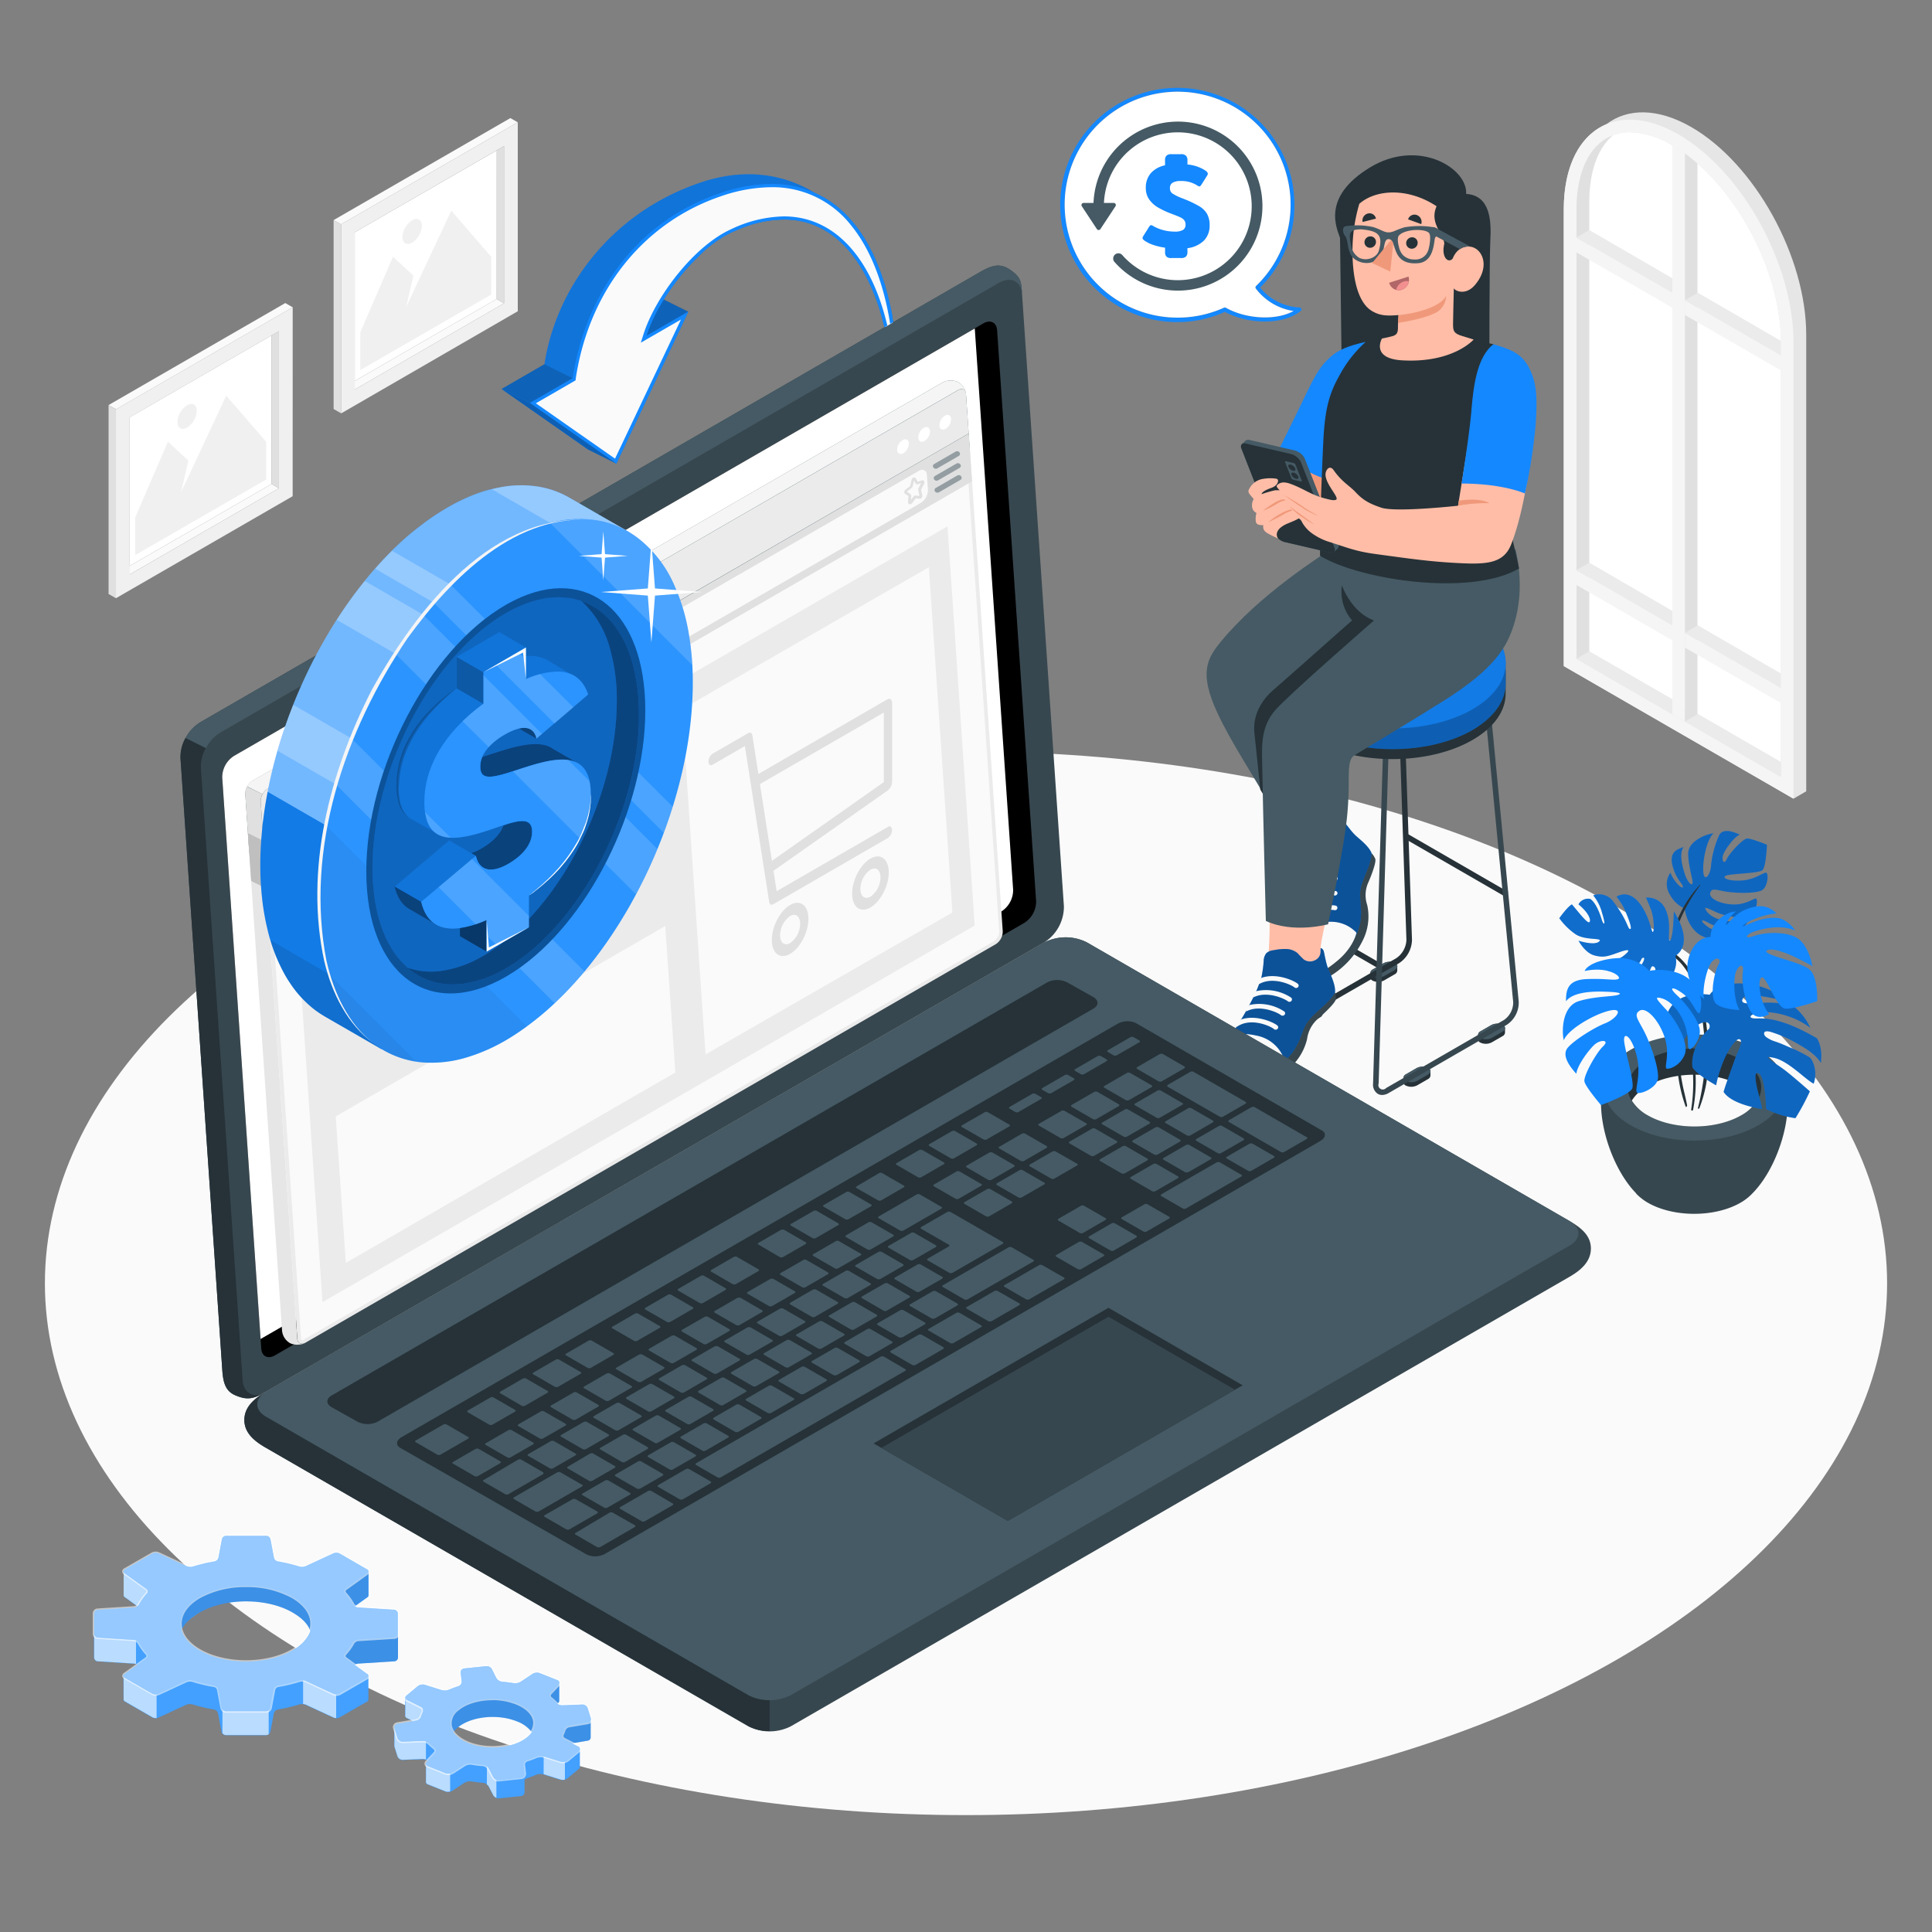 <svg xmlns="http://www.w3.org/2000/svg" viewBox="0 0 500 500"><rect x="0" y="0" width="500" height="500" fill="#808080" stroke="none"/><g id="freepik--Floor--inject-2"><ellipse id="freepik--floor--inject-2" cx="250" cy="332.12" rx="238.38" ry="137.63" style="fill:#fafafa"></ellipse></g><g id="freepik--Window--inject-2"><g id="freepik--window--inject-2"><path d="M467.45,86.65c0-20.21-13.31-44.27-29.72-53.75-8.69-5-16.51-4.94-22-.76C409,35,404.7,42.72,404.7,54.24V172.38l59.45,34.32,3.3-1.91Z" style="fill:#e6e6e6"></path><path d="M464.15,206.7V88.56c0-20.21-13.31-44.27-29.73-53.75S404.7,34,404.7,54.24V172.38Z" style="fill:#f5f5f5"></path><path d="M460.9,88.56V201.07L408,170.5V54.24c0-10.1,3.55-17.07,9.53-19.26a12.23,12.23,0,0,1,4.33-.75,22.25,22.25,0,0,1,11,3.4C448.29,46.57,460.9,69.42,460.9,88.56Z" style="fill:#e0e0e0"></path><polygon points="407.95 170.5 411.31 168.56 460.9 197.2 460.9 201.07 407.95 170.5" style="fill:#ebebeb"></polygon><path d="M460.9,88.56V197.2l-49.59-28.64V52.3c0-8,2.25-14.08,6.18-17.32a12.23,12.23,0,0,1,4.33-.75,22.25,22.25,0,0,1,11,3.4C448.29,46.57,460.9,69.42,460.9,88.56Z" style="fill:#fff"></path><polygon points="436.05 186.72 432.8 184.84 432.8 36.46 436.05 36.46 436.05 186.72" style="fill:#f5f5f5"></polygon><path d="M439.3,42.33V184.85l-3.25,1.87v-147A41.1,41.1,0,0,1,439.3,42.33Z" style="fill:#e0e0e0"></path><polygon points="407.95 147.56 432.8 161.91 432.8 165.72 407.95 151.38 407.95 147.56" style="fill:#f5f5f5"></polygon><polygon points="411.31 145.62 407.95 147.56 432.8 161.91 432.8 158.09 411.31 145.62" style="fill:#ebebeb"></polygon><polygon points="436.05 163.78 460.9 178.13 460.89 181.94 436.05 167.6 436.05 163.78" style="fill:#f5f5f5"></polygon><polygon points="439.41 161.84 436.05 163.78 460.9 178.13 460.9 174.31 439.41 161.84" style="fill:#ebebeb"></polygon><polygon points="407.95 61.48 432.8 75.82 432.8 79.64 407.95 65.3 407.95 61.48" style="fill:#f5f5f5"></polygon><polygon points="411.31 59.54 407.95 61.48 432.8 75.82 432.8 72.01 411.31 59.54" style="fill:#ebebeb"></polygon><polygon points="436.05 77.7 460.9 92.04 460.89 95.86 436.05 81.52 436.05 77.7" style="fill:#f5f5f5"></polygon><polygon points="439.41 75.76 436.05 77.7 460.9 92.04 460.9 88.23 439.41 75.76" style="fill:#ebebeb"></polygon></g></g><g id="freepik--Pictures--inject-2"><g id="freepik--Picture--inject-2"><g id="freepik--Frame--inject-2"><polygon points="31.68 147.55 33.56 148.67 72.19 126.37 70.31 125.25 31.68 147.55" style="fill:#fafafa"></polygon><polygon points="70.31 125.25 33.56 146.46 33.57 107.98 70.31 86.78 70.31 125.25" style="fill:#fff"></polygon><path d="M75.75,79.52,30,105.93v48.89l45.74-26.4Zm-3.56,46.85-38.62,22.3V108l38.62-22.3Z" style="fill:#f0f0f0"></path><polygon points="72.19 126.37 70.31 125.25 70.31 86.78 72.19 85.68 72.19 126.37" style="fill:#e0e0e0"></polygon><polygon points="75.75 79.52 73.83 78.43 28.1 104.83 30.01 105.93 75.75 79.52" style="fill:#fafafa"></polygon><polygon points="28.1 104.83 30.01 105.93 30.01 154.82 28.1 153.73 28.1 104.83" style="fill:#e0e0e0"></polygon></g><g id="freepik--Land--inject-2"><polygon points="68.88 124.1 35 143.66 35 133.88 43.47 114.32 48.75 119.21 46.85 127.4 58.55 102.39 68.88 114.32 68.88 124.1" style="fill:#f0f0f0"></polygon><path d="M48.43,104.87a5.54,5.54,0,0,0-2.51,4.34c0,1.6,1.12,2.25,2.51,1.45a5.54,5.54,0,0,0,2.5-4.34C50.93,104.72,49.81,104.07,48.43,104.87Z" style="fill:#f0f0f0"></path></g></g><g id="freepik--picture--inject-2"><g id="freepik--frame--inject-2"><polygon points="89.93 99.68 91.81 100.8 130.44 78.5 128.55 77.38 89.93 99.68" style="fill:#fafafa"></polygon><polygon points="128.55 77.38 91.81 98.59 91.81 60.11 128.56 38.91 128.55 77.38" style="fill:#fff"></polygon><path d="M134,31.65,88.26,58.06V107L134,80.55ZM130.44,78.5,91.81,100.8V60.11l38.63-22.3Z" style="fill:#f0f0f0"></path><polygon points="130.44 78.5 128.55 77.38 128.56 38.91 130.44 37.8 130.44 78.5" style="fill:#e0e0e0"></polygon><polygon points="133.99 31.65 132.08 30.56 86.34 56.96 88.26 58.06 133.99 31.65" style="fill:#fafafa"></polygon><polygon points="86.34 56.96 88.26 58.06 88.26 106.95 86.34 105.86 86.34 56.96" style="fill:#e0e0e0"></polygon></g><g id="freepik--land--inject-2"><polygon points="127.12 76.23 93.24 95.78 93.24 86 101.71 66.45 106.99 71.34 105.09 79.53 116.79 54.52 127.12 66.45 127.12 76.23" style="fill:#f0f0f0"></polygon><path d="M106.67,57a5.55,5.55,0,0,0-2.51,4.34c0,1.6,1.13,2.25,2.51,1.45a5.55,5.55,0,0,0,2.51-4.34C109.18,56.85,108.05,56.2,106.67,57Z" style="fill:#f0f0f0"></path></g></g></g><g id="freepik--Gears--inject-2"><g id="freepik--gears--inject-2"><path d="M32,406.69h0l0,6.17h0a.6.6,0,0,0,.28.47l3.26,2.34a1.64,1.64,0,0,1-.83.35l-9.47.6a1,1,0,0,0-.89.94V429a1,1,0,0,0,.89.94l9.47.6a1.59,1.59,0,0,1,.81.34l-3.27,2.35a.65.65,0,0,0-.29.47h0l0,6.18h0a.59.59,0,0,0,.33.47l7.11,4.11a1.91,1.91,0,0,0,1.57.07l7.21-3.34a2.74,2.74,0,0,1,1.65-.1,42,42,0,0,0,5.6,1.33,1.37,1.37,0,0,1,1,1l.9,4.75a1.11,1.11,0,0,0,1.05.88H68.91a1.13,1.13,0,0,0,1.06-.88l.9-4.75a1.36,1.36,0,0,1,1-1,41.8,41.8,0,0,0,5.59-1.33,2.73,2.73,0,0,1,1.65.1l7.21,3.34a1.91,1.91,0,0,0,1.57-.07L95,440.36a.56.56,0,0,0,.33-.48h0v-6.17h0a.6.6,0,0,0-.28-.47l-3.25-2.34a1.61,1.61,0,0,1,.82-.35l9.48-.6A1,1,0,0,0,103,429V421.6h0v-4a1,1,0,0,0-.89-.94l-9.47-.6a1.56,1.56,0,0,1-.81-.34l3.27-2.35a.6.6,0,0,0,.28-.48h0v-6.16h0a.62.62,0,0,0-.34-.49l-7.1-4.1a1.94,1.94,0,0,0-1.58-.07l-7.2,3.34a2.74,2.74,0,0,1-1.65.1,42,42,0,0,0-5.6-1.33,1.37,1.37,0,0,1-1-1l-.9-4.74a1.11,1.11,0,0,0-1-.88H58.44a1.11,1.11,0,0,0-1,.88l-.9,4.74a1.37,1.37,0,0,1-1,1,42,42,0,0,0-5.6,1.33,2.74,2.74,0,0,1-1.65-.1L41,402a1.9,1.9,0,0,0-1.58.07l-7.11,4.1A.63.63,0,0,0,32,406.69Zm43.7,20.45c-6.63,3.83-17.39,3.83-24,0-2.59-1.5-4.17-3.36-4.73-5.3.71-1.59,2.3-3.13,4.73-4.54,6.63-3.83,17.39-3.82,24,0,2.6,1.5,4.12,3.17,4.63,4.87A9.84,9.84,0,0,1,75.68,427.14Z" style="fill:#1488FF"></path><path d="M32,406.69h0l0,6.17h0a.6.6,0,0,0,.28.47l3.26,2.34a1.64,1.64,0,0,1-.83.35l-9.47.6a1,1,0,0,0-.89.94V429a1,1,0,0,0,.89.94l9.47.6a1.59,1.59,0,0,1,.81.34l-3.27,2.35a.65.65,0,0,0-.29.47h0l0,6.18h0a.59.59,0,0,0,.33.47l7.11,4.11a1.91,1.91,0,0,0,1.57.07l7.21-3.34a2.74,2.74,0,0,1,1.65-.1,42,42,0,0,0,5.6,1.33,1.37,1.37,0,0,1,1,1l.9,4.75a1.11,1.11,0,0,0,1.05.88H68.91a1.13,1.13,0,0,0,1.06-.88l.9-4.75a1.36,1.36,0,0,1,1-1,41.8,41.8,0,0,0,5.59-1.33,2.73,2.73,0,0,1,1.65.1l7.21,3.34a1.91,1.91,0,0,0,1.57-.07L95,440.36a.56.56,0,0,0,.33-.48h0v-6.17h0a.6.6,0,0,0-.28-.47l-3.25-2.34a1.61,1.61,0,0,1,.82-.35l9.48-.6A1,1,0,0,0,103,429V421.6h0v-4a1,1,0,0,0-.89-.94l-9.47-.6a1.56,1.56,0,0,1-.81-.34l3.27-2.35a.6.6,0,0,0,.28-.48h0v-6.16h0a.62.62,0,0,0-.34-.49l-7.1-4.1a1.94,1.94,0,0,0-1.58-.07l-7.2,3.34a2.74,2.74,0,0,1-1.65.1,42,42,0,0,0-5.6-1.33,1.37,1.37,0,0,1-1-1l-.9-4.74a1.11,1.11,0,0,0-1-.88H58.44a1.11,1.11,0,0,0-1,.88l-.9,4.74a1.37,1.37,0,0,1-1,1,42,42,0,0,0-5.6,1.33,2.74,2.74,0,0,1-1.65-.1L41,402a1.9,1.9,0,0,0-1.58.07l-7.11,4.1A.63.63,0,0,0,32,406.69Zm43.7,20.45c-6.63,3.83-17.39,3.83-24,0-2.59-1.5-4.17-3.36-4.73-5.3.71-1.59,2.3-3.13,4.73-4.54,6.63-3.83,17.39-3.82,24,0,2.6,1.5,4.12,3.17,4.63,4.87A9.84,9.84,0,0,1,75.68,427.14Z" style="fill:#fff;opacity:0.2"></path><path d="M89.33,428a.75.75,0,0,0,.11,1.16l2.37,1.7a1.62,1.62,0,0,1,.83-.34l9.48-.6A1,1,0,0,0,103,429v-6.16a.94.94,0,0,1-.88.94l-9.47.6a1.74,1.74,0,0,0-1.28.85A14.14,14.14,0,0,1,89.33,428Zm6-21.28a.73.73,0,0,1-.28.42l-5.64,4.05a.75.75,0,0,0-.1,1.16,14.19,14.19,0,0,1,2,2.79,1.64,1.64,0,0,0,.47.52l3.27-2.36a.58.58,0,0,0,.28-.48h0Z" style="opacity:0.1"></path><path d="M51.66,413.27c6.63-3.83,17.39-3.83,24,0,4.19,2.42,5.74,5.79,4.63,8.91-.5-1.7-2-3.37-4.63-4.88-6.63-3.83-17.38-3.82-24,0a11,11,0,0,0-4.74,4.52C46,418.81,47.62,415.6,51.66,413.27Z" style="opacity:0.1"></path><path d="M24.37,429a1,1,0,0,0,.89.94l9.47.6a1.47,1.47,0,0,1,.47.14v-6.17a1.08,1.08,0,0,0-.48-.13l-9.47-.6a1,1,0,0,1-.88-.82ZM32,412.86h0a.63.63,0,0,0,.28.47l3.26,2.34a1.75,1.75,0,0,0,.45-.5,14,14,0,0,1,1.91-2.67l.1-.12a.79.79,0,0,0,.19-.33.53.53,0,0,0,0-.12.65.65,0,0,0,0-.24.76.76,0,0,0-.17-.35.81.81,0,0,0-.14-.12l-5.63-4.05a.5.5,0,0,1-.13-.12.36.36,0,0,1-.12-.18.32.32,0,0,1,0-.19h0Zm0,27a.57.57,0,0,0,.33.46l7.11,4.11a1.89,1.89,0,0,0,1.1.19V438.5a1.82,1.82,0,0,1-1.1-.19l-7.12-4.11a.62.62,0,0,1-.33-.43ZM78.44,441a2.47,2.47,0,0,1,.71.17l7.21,3.34a2.08,2.08,0,0,0,.64.13l0-6.16a1.47,1.47,0,0,1-.64-.13L79.14,435a2.18,2.18,0,0,0-.71-.17Zm-20.89,7.51a1.12,1.12,0,0,0,.91.53H68.91a1.16,1.16,0,0,0,.64-.23v-6.17a1,1,0,0,1-.64.23H58.44a1.11,1.11,0,0,1-.88-.47Z" style="fill:#1488FF"></path><path d="M24.37,429a1,1,0,0,0,.89.94l9.47.6a1.47,1.47,0,0,1,.47.14v-6.17a1.08,1.08,0,0,0-.48-.13l-9.47-.6a1,1,0,0,1-.88-.82ZM32,412.86h0a.63.63,0,0,0,.28.47l3.26,2.34a1.75,1.75,0,0,0,.45-.5,14,14,0,0,1,1.91-2.67l.1-.12a.79.79,0,0,0,.19-.33.53.53,0,0,0,0-.12.65.65,0,0,0,0-.24.76.76,0,0,0-.17-.35.81.81,0,0,0-.14-.12l-5.63-4.05a.5.5,0,0,1-.13-.12.36.36,0,0,1-.12-.18.32.32,0,0,1,0-.19h0Zm0,27a.57.57,0,0,0,.33.46l7.11,4.11a1.89,1.89,0,0,0,1.1.19V438.5a1.82,1.82,0,0,1-1.1-.19l-7.12-4.11a.62.62,0,0,1-.33-.43ZM78.44,441a2.47,2.47,0,0,1,.71.17l7.21,3.34a2.08,2.08,0,0,0,.64.13l0-6.16a1.47,1.47,0,0,1-.64-.13L79.14,435a2.18,2.18,0,0,0-.71-.17Zm-20.89,7.51a1.12,1.12,0,0,0,.91.53H68.91a1.16,1.16,0,0,0,.64-.23v-6.17a1,1,0,0,1-.64.23H58.44a1.11,1.11,0,0,1-.88-.47Z" style="fill:#fff;opacity:0.7"></path><path d="M39.42,402.1l-7.11,4.1a.54.54,0,0,0,0,1l5.63,4.05a.75.75,0,0,1,.1,1.16,14.19,14.19,0,0,0-2,2.79,1.74,1.74,0,0,1-1.28.85l-9.47.6a1,1,0,0,0-.89.94v5.29a1,1,0,0,0,.89.94l9.47.6a1.74,1.74,0,0,1,1.28.85A14.14,14.14,0,0,0,38,428a.75.75,0,0,1-.11,1.16l-5.63,4.05a.53.53,0,0,0,0,1l7.11,4.11a2,2,0,0,0,1.58.07L48.2,435a2.6,2.6,0,0,1,1.65-.1,43.55,43.55,0,0,0,5.6,1.33,1.36,1.36,0,0,1,1,1l.9,4.75a1.11,1.11,0,0,0,1,.87H68.9a1.11,1.11,0,0,0,1-.87l.9-4.75a1.36,1.36,0,0,1,1-1,43.55,43.55,0,0,0,5.6-1.33,2.59,2.59,0,0,1,1.65.1l7.2,3.34a2,2,0,0,0,1.58-.07L95,434.2a.53.53,0,0,0,0-1l-5.63-4.05a.75.75,0,0,1-.11-1.16,14.14,14.14,0,0,0,2-2.79,1.74,1.74,0,0,1,1.28-.85l9.47-.6a1,1,0,0,0,.89-.94v-5.29a1,1,0,0,0-.89-.94l-9.47-.6a1.74,1.74,0,0,1-1.28-.85,13.86,13.86,0,0,0-2-2.79.75.75,0,0,1,.11-1.16l5.63-4.05a.53.53,0,0,0,0-1l-7.1-4.1a1.94,1.94,0,0,0-1.58-.07l-7.2,3.34a2.74,2.74,0,0,1-1.65.1,42,42,0,0,0-5.6-1.33,1.37,1.37,0,0,1-1-1l-.9-4.74a1.11,1.11,0,0,0-1-.88H58.44a1.11,1.11,0,0,0-1,.88l-.9,4.74a1.37,1.37,0,0,1-1,1,42,42,0,0,0-5.6,1.33,2.74,2.74,0,0,1-1.65-.1L41,402A1.9,1.9,0,0,0,39.42,402.1Zm36.26,11.17c6.63,3.83,6.63,10,0,13.87s-17.39,3.83-24,0-6.63-10,0-13.87S69.05,409.44,75.68,413.27Z" style="fill:#1488FF"></path><g style="opacity:0.55"><path d="M39.42,402.1l-7.11,4.1a.54.54,0,0,0,0,1l5.63,4.05a.75.75,0,0,1,.1,1.16,14.19,14.19,0,0,0-2,2.79,1.74,1.74,0,0,1-1.28.85l-9.47.6a1,1,0,0,0-.89.94v5.29a1,1,0,0,0,.89.94l9.47.6a1.74,1.74,0,0,1,1.28.85A14.14,14.14,0,0,0,38,428a.75.75,0,0,1-.11,1.16l-5.63,4.05a.53.53,0,0,0,0,1l7.11,4.11a2,2,0,0,0,1.58.07L48.2,435a2.6,2.6,0,0,1,1.65-.1,43.55,43.55,0,0,0,5.6,1.33,1.36,1.36,0,0,1,1,1l.9,4.75a1.11,1.11,0,0,0,1,.87H68.9a1.11,1.11,0,0,0,1-.87l.9-4.75a1.36,1.36,0,0,1,1-1,43.55,43.55,0,0,0,5.6-1.33,2.59,2.59,0,0,1,1.65.1l7.2,3.34a2,2,0,0,0,1.58-.07L95,434.2a.53.53,0,0,0,0-1l-5.63-4.05a.75.75,0,0,1-.11-1.16,14.14,14.14,0,0,0,2-2.79,1.74,1.74,0,0,1,1.28-.85l9.47-.6a1,1,0,0,0,.89-.94v-5.29a1,1,0,0,0-.89-.94l-9.47-.6a1.74,1.74,0,0,1-1.28-.85,13.86,13.86,0,0,0-2-2.79.75.75,0,0,1,.11-1.16l5.63-4.05a.53.53,0,0,0,0-1l-7.1-4.1a1.94,1.94,0,0,0-1.58-.07l-7.2,3.34a2.74,2.74,0,0,1-1.65.1,42,42,0,0,0-5.6-1.33,1.37,1.37,0,0,1-1-1l-.9-4.74a1.11,1.11,0,0,0-1-.88H58.44a1.11,1.11,0,0,0-1,.88l-.9,4.74a1.37,1.37,0,0,1-1,1,42,42,0,0,0-5.6,1.33,2.74,2.74,0,0,1-1.65-.1L41,402A1.9,1.9,0,0,0,39.42,402.1Zm36.26,11.17c6.63,3.83,6.63,10,0,13.87s-17.39,3.83-24,0-6.63-10,0-13.87S69.05,409.44,75.68,413.27Z" style="fill:#fff"></path><path d="M68.9,443.25H58.44a1.45,1.45,0,0,1-1.39-1.15l-.9-4.75a1,1,0,0,0-.76-.74,42.25,42.25,0,0,1-5.64-1.34,2.38,2.38,0,0,0-1.4.08l-7.21,3.34a2.27,2.27,0,0,1-1.89-.08l-7.11-4.11a.93.93,0,0,1-.51-.75,1,1,0,0,1,.43-.79l5.64-4.06a.4.4,0,0,0,.18-.29.5.5,0,0,0-.13-.35,14,14,0,0,1-2.06-2.85,1.41,1.41,0,0,0-1-.67l-9.47-.6A1.31,1.31,0,0,1,24,422.85v-5.29a1.31,1.31,0,0,1,1.21-1.29l9.47-.6a1.41,1.41,0,0,0,1-.67,14.32,14.32,0,0,1,2.06-2.86.48.48,0,0,0,.13-.35.44.44,0,0,0-.18-.29l-5.64-4.05a.88.88,0,0,1,.08-1.55l7.11-4.1a2.27,2.27,0,0,1,1.89-.09l7.21,3.34a2.23,2.23,0,0,0,1.4.08,45.16,45.16,0,0,1,5.64-1.34,1,1,0,0,0,.76-.73l.9-4.75a1.44,1.44,0,0,1,1.39-1.15H68.9a1.44,1.44,0,0,1,1.39,1.15l.9,4.75a1,1,0,0,0,.76.73,45.58,45.58,0,0,1,5.64,1.34,2.23,2.23,0,0,0,1.4-.08l7.21-3.34a2.27,2.27,0,0,1,1.89.09l7.11,4.1a1,1,0,0,1,.51.75,1,1,0,0,1-.43.8l-5.64,4.05a.44.44,0,0,0-.18.29.48.48,0,0,0,.13.35A14.73,14.73,0,0,1,91.65,415a1.41,1.41,0,0,0,1,.67l9.47.6a1.31,1.31,0,0,1,1.21,1.29v5.29a1.31,1.31,0,0,1-1.21,1.29l-9.47.6a1.41,1.41,0,0,0-1,.67,14,14,0,0,1-2.06,2.85.5.5,0,0,0-.13.35.4.4,0,0,0,.18.29L95.28,433a1,1,0,0,1,.43.79.93.93,0,0,1-.51.75l-7.11,4.11a2.27,2.27,0,0,1-1.89.08L79,435.35a2.38,2.38,0,0,0-1.4-.08A42.25,42.25,0,0,1,72,436.61a1,1,0,0,0-.76.74l-.9,4.75A1.45,1.45,0,0,1,68.9,443.25ZM49.19,434.5a2.7,2.7,0,0,1,.77.11,44.14,44.14,0,0,0,5.55,1.32,1.71,1.71,0,0,1,1.32,1.29l.9,4.75a.77.77,0,0,0,.71.58H68.9a.77.77,0,0,0,.71-.58l.9-4.75a1.71,1.71,0,0,1,1.32-1.29,43.73,43.73,0,0,0,5.55-1.32,2.94,2.94,0,0,1,1.9.11l7.21,3.34a1.56,1.56,0,0,0,1.25-.06l7.11-4.1c.1-.06.16-.12.16-.18s-.05-.13-.14-.2l-5.63-4a1.1,1.1,0,0,1-.16-1.68,13.72,13.72,0,0,0,2-2.72,2.1,2.1,0,0,1,1.56-1l9.48-.6a.61.61,0,0,0,.56-.59v-5.29a.6.6,0,0,0-.56-.59l-9.48-.6a2.11,2.11,0,0,1-1.56-1,14,14,0,0,0-2-2.72,1.08,1.08,0,0,1-.31-.89,1.1,1.1,0,0,1,.46-.78l5.64-4.06a.26.26,0,0,0,.14-.19c0-.06-.06-.13-.16-.18l-7.11-4.11a1.56,1.56,0,0,0-1.25,0l-7.21,3.33a2.94,2.94,0,0,1-1.9.12,42.47,42.47,0,0,0-5.55-1.32,1.72,1.72,0,0,1-1.32-1.29l-.9-4.75a.77.77,0,0,0-.71-.59H58.44a.77.77,0,0,0-.71.59l-.9,4.75a1.72,1.72,0,0,1-1.32,1.29A41.71,41.71,0,0,0,50,405.8a2.94,2.94,0,0,1-1.9-.12l-7.21-3.33a1.55,1.55,0,0,0-1.25,0l-7.11,4.11c-.1.05-.16.12-.16.18a.26.26,0,0,0,.14.19l5.63,4.06a1.08,1.08,0,0,1,.47.78,1.12,1.12,0,0,1-.31.89,14,14,0,0,0-2,2.72,2.11,2.11,0,0,1-1.56,1l-9.48.6a.59.59,0,0,0-.56.59v5.29a.61.61,0,0,0,.56.59l9.48.6a2.1,2.1,0,0,1,1.56,1,13.72,13.72,0,0,0,2,2.72,1.13,1.13,0,0,1,.31.89,1.1,1.1,0,0,1-.47.79l-5.63,4c-.09.07-.14.14-.14.2s.06.12.16.18L39.6,438a1.55,1.55,0,0,0,1.25.06l7.21-3.34A2.88,2.88,0,0,1,49.19,434.5Zm14.48-4.15a24.94,24.94,0,0,1-12.19-2.91c-3.32-1.92-5.14-4.49-5.14-7.24s1.82-5.32,5.14-7.23c6.72-3.88,17.66-3.88,24.37,0,3.33,1.91,5.15,4.48,5.15,7.23s-1.82,5.32-5.15,7.24A24.88,24.88,0,0,1,63.67,430.35Zm0-19.6a24.27,24.27,0,0,0-11.84,2.82c-3.09,1.79-4.8,4.14-4.8,6.63s1.71,4.85,4.8,6.63c6.53,3.77,17.15,3.77,23.68,0,3.09-1.79,4.8-4.15,4.8-6.64s-1.71-4.84-4.8-6.63A24.27,24.27,0,0,0,63.67,410.75Z" style="fill:#fff"></path></g><path d="M116.23,437.31a3.17,3.17,0,0,1-1.9.12l-4.46-1.4a2.13,2.13,0,0,0-1.76.35l-2.92,2.44a.7.7,0,0,0-.29.54h0v4.71h0a.66.66,0,0,0,.41.58l1.59.79-4.06.7a.85.85,0,0,0-.73.88h0v4.71h0a.75.75,0,0,0,0,.29l.79,2.53a1.39,1.39,0,0,0,1.32.93l5.24-.21a2.47,2.47,0,0,1,1.27.39l-.27.29a.81.81,0,0,0-.23.51h0v4.72h0a.66.66,0,0,0,.47.61l4.59,1.84a2.17,2.17,0,0,0,1.79-.19l3.09-2.05a3,3,0,0,1,1.85-.37,29.38,29.38,0,0,0,3,.37,2,2,0,0,1,1.48,1l1.15,2.22a1.59,1.59,0,0,0,1.48.8l5.73-.59a1,1,0,0,0,.89-1h0v-3.2a1.18,1.18,0,0,1,.59-.41c.82-.26,1.62-.56,2.39-.89a3.13,3.13,0,0,1,1.89-.12l4.47,1.4a2.07,2.07,0,0,0,1.75-.35l2.93-2.44a.72.72,0,0,0,.29-.52h0v-4.74h0a.66.66,0,0,0-.42-.58l-1.58-.79,4.06-.7a.85.85,0,0,0,.74-.82h0v-4.73h0a.82.82,0,0,0,0-.31l-.79-2.54a1.4,1.4,0,0,0-1.33-.93l-5.24.21a2.38,2.38,0,0,1-1.26-.39l.27-.28a.79.79,0,0,0,.22-.52h0v-4.68h0v-.05h0a.68.68,0,0,0-.47-.59L139.65,433a2.19,2.19,0,0,0-1.8.18l-3.08,2.05a2.92,2.92,0,0,1-1.85.37c-1-.17-2-.29-3-.37a2,2,0,0,1-1.49-1L127.32,432a1.6,1.6,0,0,0-1.48-.8l-5.73.6a1,1,0,0,0-.89,1.11l.26,2.18a1.25,1.25,0,0,1-.86,1.3A21.8,21.8,0,0,0,116.23,437.31Zm20.26,12.24c-3.45,2.87-10.28,3.58-15.25,1.59a8.5,8.5,0,0,1-3.92-2.84,6.37,6.37,0,0,1,1.17-1.24c3.45-2.87,10.27-3.58,15.24-1.59a8.56,8.56,0,0,1,3.92,2.83A6.38,6.38,0,0,1,136.49,449.55Z" style="fill:#1488FF"></path><path d="M116.23,437.31a3.17,3.17,0,0,1-1.9.12l-4.46-1.4a2.13,2.13,0,0,0-1.76.35l-2.92,2.44a.7.7,0,0,0-.29.54h0v4.71h0a.66.66,0,0,0,.41.58l1.59.79-4.06.7a.85.85,0,0,0-.73.88h0v4.71h0a.75.75,0,0,0,0,.29l.79,2.53a1.39,1.39,0,0,0,1.32.93l5.24-.21a2.47,2.47,0,0,1,1.27.39l-.27.29a.81.81,0,0,0-.23.51h0v4.72h0a.66.66,0,0,0,.47.61l4.59,1.84a2.17,2.17,0,0,0,1.79-.19l3.09-2.05a3,3,0,0,1,1.85-.37,29.38,29.38,0,0,0,3,.37,2,2,0,0,1,1.48,1l1.15,2.22a1.59,1.59,0,0,0,1.48.8l5.73-.59a1,1,0,0,0,.89-1h0v-3.2a1.18,1.18,0,0,1,.59-.41c.82-.26,1.62-.56,2.39-.89a3.13,3.13,0,0,1,1.89-.12l4.47,1.4a2.07,2.07,0,0,0,1.75-.35l2.93-2.44a.72.72,0,0,0,.29-.52h0v-4.74h0a.66.66,0,0,0-.42-.58l-1.58-.79,4.06-.7a.85.85,0,0,0,.74-.82h0v-4.73h0a.82.82,0,0,0,0-.31l-.79-2.54a1.4,1.4,0,0,0-1.33-.93l-5.24.21a2.38,2.38,0,0,1-1.26-.39l.27-.28a.79.79,0,0,0,.22-.52h0v-4.68h0v-.05h0a.68.68,0,0,0-.47-.59L139.65,433a2.19,2.19,0,0,0-1.8.18l-3.08,2.05a2.92,2.92,0,0,1-1.85.37c-1-.17-2-.29-3-.37a2,2,0,0,1-1.49-1L127.32,432a1.6,1.6,0,0,0-1.48-.8l-5.73.6a1,1,0,0,0-.89,1.11l.26,2.18a1.25,1.25,0,0,1-.86,1.3A21.8,21.8,0,0,0,116.23,437.31Zm20.26,12.24c-3.45,2.87-10.28,3.58-15.25,1.59a8.5,8.5,0,0,1-3.92-2.84,6.37,6.37,0,0,1,1.17-1.24c3.45-2.87,10.27-3.58,15.24-1.59a8.56,8.56,0,0,1,3.92,2.83A6.38,6.38,0,0,1,136.49,449.55Z" style="fill:#fff;opacity:0.2"></path><path d="M145.56,448.76a1,1,0,0,0,.42,1.35l2.1,1.06,4.07-.7a.85.85,0,0,0,.73-.82V445a.86.86,0,0,1-.74.77l-5,.86a1.69,1.69,0,0,0-1.21,1.16A6.7,6.7,0,0,1,145.56,448.76Zm-.85-13.31a.79.79,0,0,1-.22.51l-2.09,2.21a.89.89,0,0,0,.13,1.34,12.55,12.55,0,0,1,1.26,1.12,1.63,1.63,0,0,0,.43.33l.27-.28a.79.79,0,0,0,.22-.52h0Z" style="opacity:0.1"></path><path d="M133.73,440.75c4.29,1.72,5.8,4.88,3.91,7.56a8.43,8.43,0,0,0-3.9-2.84c-5-2-11.8-1.28-15.26,1.59a6.22,6.22,0,0,0-1.15,1.24c-1.33-1.9-1-4.15,1.15-6C121.93,439.47,128.76,438.76,133.73,440.75Z" style="opacity:0.1"></path><path d="M126,461.81a1.56,1.56,0,0,1,.49.54l1.15,2.22a1.52,1.52,0,0,0,.84.71v-4.72a1.56,1.56,0,0,1-.84-.71l-1.15-2.22a1.55,1.55,0,0,0-.48-.55Zm-15.76-.64a.67.67,0,0,0,.48.61l4.59,1.84a2.11,2.11,0,0,0,1.2,0v-4.72a2.14,2.14,0,0,1-1.21,0l-4.58-1.84a.66.66,0,0,1-.47-.62h0Zm30.44-2,4.41,1.38a2.11,2.11,0,0,0,1.11,0v-4.71a2.1,2.1,0,0,1-1.11,0l-4.4-1.39Zm-38.61-7.48a.77.77,0,0,0,0,.29l.79,2.53a1.42,1.42,0,0,0,1.32.93l5.24-.21a2,2,0,0,1,.82.17v-4.72a2.11,2.11,0,0,0-.82-.17l-5.24.21a1.39,1.39,0,0,1-1.32-.93l-.79-2.54a.86.86,0,0,1,0-.27Zm2.8-7.65h0a.68.68,0,0,0,.41.58l1.59.79.92-.15a1.71,1.71,0,0,0,1.22-1.18,5.65,5.65,0,0,1,.38-1c0-.09.06-.17.08-.25a1.37,1.37,0,0,0,0-.19.9.9,0,0,0,0-.37.82.82,0,0,0-.25-.38.73.73,0,0,0-.22-.16l-3.68-1.85a1.14,1.14,0,0,1-.23-.16.53.53,0,0,1-.16-.25.42.42,0,0,1,0-.16Z" style="fill:#1488FF"></path><path d="M126,461.81a1.56,1.56,0,0,1,.49.54l1.15,2.22a1.52,1.52,0,0,0,.84.71v-4.72a1.56,1.56,0,0,1-.84-.71l-1.15-2.22a1.55,1.55,0,0,0-.48-.55Zm-15.76-.64a.67.67,0,0,0,.48.61l4.59,1.84a2.11,2.11,0,0,0,1.2,0v-4.72a2.14,2.14,0,0,1-1.21,0l-4.58-1.84a.66.66,0,0,1-.47-.62h0Zm30.44-2,4.41,1.38a2.11,2.11,0,0,0,1.11,0v-4.71a2.1,2.1,0,0,1-1.11,0l-4.4-1.39Zm-38.61-7.48a.77.77,0,0,0,0,.29l.79,2.53a1.42,1.42,0,0,0,1.32.93l5.24-.21a2,2,0,0,1,.82.17v-4.72a2.11,2.11,0,0,0-.82-.17l-5.24.21a1.39,1.39,0,0,1-1.32-.93l-.79-2.54a.86.86,0,0,1,0-.27Zm2.8-7.65h0a.68.68,0,0,0,.41.58l1.59.79.92-.15a1.71,1.71,0,0,0,1.22-1.18,5.65,5.65,0,0,1,.38-1c0-.09.06-.17.08-.25a1.37,1.37,0,0,0,0-.19.9.9,0,0,0,0-.37.82.82,0,0,0-.25-.38.73.73,0,0,0-.22-.16l-3.68-1.85a1.14,1.14,0,0,1-.23-.16.53.53,0,0,1-.16-.25.42.42,0,0,1,0-.16Z" style="fill:#fff;opacity:0.7"></path><path d="M108.11,436.38l-2.92,2.44a.62.62,0,0,0,.12,1.11l3.68,1.85a1,1,0,0,1,.42,1.35,7.41,7.41,0,0,0-.37,1,1.71,1.71,0,0,1-1.22,1.17l-5,.85a.87.87,0,0,0-.71,1.14l.8,2.54a1.4,1.4,0,0,0,1.32.93l5.24-.21a2.57,2.57,0,0,1,1.7.72,12.41,12.41,0,0,0,1.25,1.12.88.88,0,0,1,.13,1.34l-2.08,2.22a.65.65,0,0,0,.25,1.12l4.59,1.84a2.2,2.2,0,0,0,1.79-.19l3.09-2a2.91,2.91,0,0,1,1.85-.37c1,.17,2,.29,3,.37a2,2,0,0,1,1.48,1l1.15,2.22a1.59,1.59,0,0,0,1.48.8l5.73-.6a1,1,0,0,0,.89-1.11l-.26-2.18a1.26,1.26,0,0,1,.85-1.3,22.76,22.76,0,0,0,2.4-.88,3.13,3.13,0,0,1,1.89-.12l4.47,1.4a2.07,2.07,0,0,0,1.75-.35l2.93-2.44a.62.62,0,0,0-.13-1.11L146,450.12a1,1,0,0,1-.42-1.36,5.94,5.94,0,0,0,.38-1,1.68,1.68,0,0,1,1.22-1.16l5-.86a.86.86,0,0,0,.7-1.14l-.79-2.54a1.4,1.4,0,0,0-1.33-.93l-5.24.21a2.57,2.57,0,0,1-1.69-.72,12.55,12.55,0,0,0-1.26-1.12.89.89,0,0,1-.13-1.34l2.08-2.21a.65.65,0,0,0-.24-1.13L139.65,433a2.19,2.19,0,0,0-1.8.18l-3.08,2.05a2.92,2.92,0,0,1-1.85.37c-1-.17-2-.29-3-.37a2,2,0,0,1-1.49-1L127.32,432a1.6,1.6,0,0,0-1.48-.8l-5.73.6a1,1,0,0,0-.89,1.11l.26,2.18a1.25,1.25,0,0,1-.86,1.3,21.8,21.8,0,0,0-2.39.88,3.17,3.17,0,0,1-1.9.12l-4.46-1.4A2.13,2.13,0,0,0,108.11,436.38Zm25.62,4.37c5,2,6.21,5.93,2.76,8.8s-10.28,3.58-15.25,1.59-6.2-5.93-2.75-8.8S128.76,438.76,133.73,440.75Z" style="fill:#1488FF"></path><g style="opacity:0.55"><path d="M108.11,436.38l-2.92,2.44a.62.62,0,0,0,.12,1.11l3.68,1.85a1,1,0,0,1,.42,1.35,7.41,7.41,0,0,0-.37,1,1.71,1.71,0,0,1-1.22,1.17l-5,.85a.87.87,0,0,0-.71,1.14l.8,2.54a1.4,1.4,0,0,0,1.32.93l5.24-.21a2.57,2.57,0,0,1,1.7.72,12.41,12.41,0,0,0,1.25,1.12.88.88,0,0,1,.13,1.34l-2.08,2.22a.65.65,0,0,0,.25,1.12l4.59,1.84a2.2,2.2,0,0,0,1.79-.19l3.09-2a2.91,2.91,0,0,1,1.85-.37c1,.17,2,.29,3,.37a2,2,0,0,1,1.48,1l1.15,2.22a1.59,1.59,0,0,0,1.48.8l5.73-.6a1,1,0,0,0,.89-1.11l-.26-2.18a1.26,1.26,0,0,1,.85-1.3,22.76,22.76,0,0,0,2.4-.88,3.13,3.13,0,0,1,1.89-.12l4.47,1.4a2.07,2.07,0,0,0,1.75-.35l2.93-2.44a.62.62,0,0,0-.13-1.11L146,450.12a1,1,0,0,1-.42-1.36,5.94,5.94,0,0,0,.38-1,1.68,1.68,0,0,1,1.22-1.16l5-.86a.86.86,0,0,0,.7-1.14l-.79-2.54a1.4,1.4,0,0,0-1.33-.93l-5.24.21a2.57,2.57,0,0,1-1.69-.72,12.55,12.55,0,0,0-1.26-1.12.89.89,0,0,1-.13-1.34l2.08-2.21a.65.65,0,0,0-.24-1.13L139.65,433a2.19,2.19,0,0,0-1.8.18l-3.08,2.05a2.92,2.92,0,0,1-1.85.37c-1-.17-2-.29-3-.37a2,2,0,0,1-1.49-1L127.32,432a1.6,1.6,0,0,0-1.48-.8l-5.73.6a1,1,0,0,0-.89,1.11l.26,2.18a1.25,1.25,0,0,1-.86,1.3,21.8,21.8,0,0,0-2.39.88,3.17,3.17,0,0,1-1.9.12l-4.46-1.4A2.13,2.13,0,0,0,108.11,436.38Zm25.62,4.37c5,2,6.21,5.93,2.76,8.8s-10.28,3.58-15.25,1.59-6.2-5.93-2.75-8.8S128.76,438.76,133.73,440.75Z" style="fill:#fff"></path><path d="M129,461.06a2,2,0,0,1-1.72-1l-1.14-2.22a1.61,1.61,0,0,0-1.16-.75c-1-.08-2-.2-3-.37a2.47,2.47,0,0,0-1.56.31l-3.09,2a2.56,2.56,0,0,1-2.16.23l-4.59-1.84a1.13,1.13,0,0,1-.71-.77,1.12,1.12,0,0,1,.32-1l2.08-2.21a.49.49,0,0,0,.14-.37.54.54,0,0,0-.22-.38,13.39,13.39,0,0,1-1.3-1.16,2.15,2.15,0,0,0-1.39-.6l-5.24.21a1.8,1.8,0,0,1-1.72-1.21l-.8-2.54a1.3,1.3,0,0,1,.12-1.06,1.28,1.28,0,0,1,.9-.6l5-.85a1.3,1.3,0,0,0,.9-.89,8.24,8.24,0,0,1,.4-1,.61.61,0,0,0-.24-.83l-3.68-1.84a1.11,1.11,0,0,1-.63-.83,1.09,1.09,0,0,1,.43-.95l2.93-2.44a2.49,2.49,0,0,1,2.13-.42l4.46,1.4a2.74,2.74,0,0,0,1.62-.11q1.16-.49,2.43-.9a.85.85,0,0,0,.58-.86l-.26-2.18a1.39,1.39,0,0,1,1.25-1.56l5.73-.6a2,2,0,0,1,1.88,1l1.14,2.22a1.61,1.61,0,0,0,1.16.75c1,.08,2,.21,3,.38a2.53,2.53,0,0,0,1.56-.31l3.08-2a2.59,2.59,0,0,1,2.17-.23l4.59,1.84a1.1,1.1,0,0,1,.7.77,1.11,1.11,0,0,1-.31,1l-2.08,2.21a.47.47,0,0,0-.15.37.5.5,0,0,0,.23.38,13.25,13.25,0,0,1,1.29,1.16,2.17,2.17,0,0,0,1.4.6l5.24-.21a1.82,1.82,0,0,1,1.72,1.21l.79,2.54a1.25,1.25,0,0,1-.12,1.07,1.3,1.3,0,0,1-.89.59l-5,.85a1.31,1.31,0,0,0-.9.89,6.9,6.9,0,0,1-.39,1,.6.6,0,0,0,.23.83l3.68,1.84a1,1,0,0,1,.21,1.78l-2.93,2.44a2.51,2.51,0,0,1-2.14.42l-4.46-1.4a2.82,2.82,0,0,0-1.62.11,25.58,25.58,0,0,1-2.43.9.86.86,0,0,0-.58.86l.27,2.18a1.38,1.38,0,0,1-.3,1,1.36,1.36,0,0,1-1,.52l-5.73.6Zm-7.33-5.2a2.06,2.06,0,0,1,.44,0c1,.16,1.93.28,2.93.36a2.38,2.38,0,0,1,1.81,1.18l1.14,2.23a1.19,1.19,0,0,0,1.08.58l5.74-.59a.63.63,0,0,0,.41-.23.58.58,0,0,0,.12-.45l-.26-2.17a1.66,1.66,0,0,1,1.14-1.73,22.42,22.42,0,0,0,2.35-.87,3.45,3.45,0,0,1,2.17-.13l4.47,1.39a1.7,1.7,0,0,0,1.38-.27l2.92-2.44c.1-.08.16-.17.15-.24s-.08-.14-.2-.2l-3.68-1.85a1.39,1.39,0,0,1-.6-1.88,6.55,6.55,0,0,0,.35-.93,2.12,2.12,0,0,1,1.54-1.45l5-.85a.51.51,0,0,0,.35-.22.52.52,0,0,0,0-.41l-.8-2.54a1,1,0,0,0-.92-.65l-5.24.21a3,3,0,0,1-2-.84,11.6,11.6,0,0,0-1.22-1.08,1.38,1.38,0,0,1-.53-1,1.32,1.32,0,0,1,.36-1l2.08-2.21c.09-.1.14-.2.12-.27a.32.32,0,0,0-.22-.2l-4.59-1.84a1.79,1.79,0,0,0-1.43.15l-3.08,2a3.31,3.31,0,0,1-2.14.44c-.95-.17-1.94-.29-2.93-.37a2.38,2.38,0,0,1-1.82-1.18L127,432.22a1.19,1.19,0,0,0-1.08-.58l-5.73.6a.56.56,0,0,0-.41.22.59.59,0,0,0-.13.45l.27,2.17a1.65,1.65,0,0,1-1.14,1.73,22.42,22.42,0,0,0-2.35.87,3.56,3.56,0,0,1-2.18.14l-4.46-1.4a1.69,1.69,0,0,0-1.38.27l-2.93,2.44a.3.3,0,0,0-.14.24c0,.07.08.14.19.2l3.68,1.85a1.39,1.39,0,0,1,.61,1.88,5.58,5.58,0,0,0-.36.93,2.07,2.07,0,0,1-1.53,1.45l-5,.85a.51.51,0,0,0-.34.22.46.46,0,0,0,0,.41l.79,2.54a1,1,0,0,0,.93.65l5.24-.21a3,3,0,0,1,2,.84,11.6,11.6,0,0,0,1.21,1.08,1.34,1.34,0,0,1,.53,1,1.27,1.27,0,0,1-.36,1l-2.08,2.21a.33.33,0,0,0-.11.28c0,.07.09.15.22.2l4.59,1.83a1.81,1.81,0,0,0,1.42-.14l3.09-2.05A3.28,3.28,0,0,1,121.69,455.86Zm5.77-3.19a17.52,17.52,0,0,1-6.37-1.15c-2.8-1.13-4.59-2.93-4.91-4.94a4.92,4.92,0,0,1,2-4.55c3.54-2.95,10.57-3.69,15.65-1.65,2.81,1.12,4.6,2.92,4.92,4.93a5,5,0,0,1-2.05,4.55C134.55,451.68,131,452.67,127.46,452.67Zm0-12.65c-3.37,0-6.69.92-8.75,2.63a4.12,4.12,0,0,0-1.77,3.8c.27,1.73,1.89,3.3,4.42,4.32,4.85,1.94,11.5,1.25,14.84-1.53a4.09,4.09,0,0,0,1.77-3.8c-.27-1.73-1.88-3.3-4.42-4.32A16.7,16.7,0,0,0,127.49,440Z" style="fill:#fff"></path></g></g></g><g id="freepik--Plants--inject-2"><g id="freepik--Plant--inject-2"><g id="freepik--Pot--inject-2"><path d="M423.36,308.76c-8.11-8.38-12.88-27.71-5-34.35h40.26c7.91,6.64,3.15,26-5,34.34l-.22.23-.28.27a9.24,9.24,0,0,1-.73.66l-.2.16c-.2.15-.39.31-.61.46a11,11,0,0,1-1.05.68c-6.67,3.9-17.49,3.9-24.16,0h0a12.43,12.43,0,0,1-1.05-.68c-.2-.14-.39-.29-.57-.44l-.24-.19c-.25-.2-.49-.42-.71-.63l-.32-.32Z" style="fill:#37474f"></path><path d="M455.16,271.73c9.19,5.37,9.19,14.06,0,19.43s-24.08,5.36-33.26,0-9.19-14.06,0-19.42S446,266.37,455.16,271.73Z" style="fill:#455a64"></path><path d="M450.74,274.31c6.75,3.94,6.75,10.33,0,14.27s-17.68,3.94-24.43,0-6.74-10.33,0-14.27S444,270.38,450.74,274.31Z" style="fill:#263238"></path><path d="M426.31,281.08c6.75-3.93,17.69-3.93,24.43,0a11.21,11.21,0,0,1,4,3.75,11.21,11.21,0,0,1-4,3.75c-6.74,3.94-17.68,3.94-24.43,0a11.37,11.37,0,0,1-4-3.75A11.37,11.37,0,0,1,426.31,281.08Z" style="fill:#fafafa"></path></g><g id="freepik--Leaves--inject-2"><path d="M436,235.15c.3,2.52,1.86,5.77,4.32,7a5.85,5.85,0,0,0,5.94-.22c1.08-.85-2.18-.59-4.18-2s-2.14-2.34-.14-1.22,5.42,2.37,7.32,2.15,3.43-2.49,3.13-3-2,.67-4.83.55-5.11-1.37-5.91-2.63-.25-1,2.32.2,7.34,2.13,9.08.72,1.82-3.6,1.49-4.07-2.43,1.54-5.94,1.45-6.39-1.61-6-3,1.5-.75,4.22-.32,7.93.51,9.31-.46,1.59-4.13,1-4.42-2.83,1.78-6.4,2-5.29-.74-4-1.28,8.43-.54,9.38-1.4,1.17-6.57,1.17-6.57-4.15-1.74-5.2-1.61-4.45,3.71-5.23,5.37-1.37,0-.88-1.26,2.77-4.5,4.25-5.13c-1.95-.91-4.27-1.55-5.22,0a24.56,24.56,0,0,0-2.19,8.09c-.14,2.31-1.77,4.46-2,1.51s.95-8.53,2.67-9.94c-1.85.16-6.64,2-6.58,5.31s1.19,6.42,1.14,7.47-1.25.06-2-2.21-1.51-5.4-.34-7c-1.91.62-3.77,1.42-2.8,5s2.85,4.67,2.61,5.34-2.49-1.69-3.2-3.72a5.05,5.05,0,0,0-.21,5.56A8.46,8.46,0,0,0,436,235.15Z" style="fill:#1488FF"></path><path d="M436,235.15c.3,2.52,1.86,5.77,4.32,7a5.85,5.85,0,0,0,5.94-.22c1.08-.85-2.18-.59-4.18-2s-2.14-2.34-.14-1.22,5.42,2.37,7.32,2.15,3.43-2.49,3.13-3-2,.67-4.83.55-5.11-1.37-5.91-2.63-.25-1,2.32.2,7.34,2.13,9.08.72,1.82-3.6,1.49-4.07-2.43,1.54-5.94,1.45-6.39-1.61-6-3,1.5-.75,4.22-.32,7.93.51,9.31-.46,1.59-4.13,1-4.42-2.83,1.78-6.4,2-5.29-.74-4-1.28,8.43-.54,9.38-1.4,1.17-6.57,1.17-6.57-4.15-1.74-5.2-1.61-4.45,3.71-5.23,5.37-1.37,0-.88-1.26,2.77-4.5,4.25-5.13c-1.95-.91-4.27-1.55-5.22,0a24.56,24.56,0,0,0-2.19,8.09c-.14,2.31-1.77,4.46-2,1.51s.95-8.53,2.67-9.94c-1.85.16-6.64,2-6.58,5.31s1.19,6.42,1.14,7.47-1.25.06-2-2.21-1.51-5.4-.34-7c-1.91.62-3.77,1.42-2.8,5s2.85,4.67,2.61,5.34-2.49-1.69-3.2-3.72a5.05,5.05,0,0,0-.21,5.56A8.46,8.46,0,0,0,436,235.15Z" style="opacity:0.25"></path><path d="M427.87,244.69a10.41,10.41,0,0,1,6,2.43,17.51,17.51,0,0,1,5.15,7.1,39.57,39.57,0,0,1,2.47,10.07,60.7,60.7,0,0,1,.59,10.69,33.62,33.62,0,0,1-2.29,11.83c-.12.27-.41.14-.35-.14a65.11,65.11,0,0,0,1.7-9.71,56.62,56.62,0,0,0-.19-10c-.63-6-1.69-12.75-5.78-17.49a16,16,0,0,0-7.33-4.68S427.83,244.7,427.87,244.69Z" style="fill:#263238"></path><path d="M429.19,255.63c4.4,3,7,8,8.37,13.11a40.19,40.19,0,0,1,1.24,9.19,38,38,0,0,1-.65,9.35c0,.18-.52.22-.48-.11a45.53,45.53,0,0,0,.48-9.09A48.22,48.22,0,0,0,437,269.2a27.77,27.77,0,0,0-7.82-13.43S429.12,255.58,429.19,255.63Z" style="fill:#263238"></path><path d="M434,265.4c0-.14.15,0,.15.07a98.77,98.77,0,0,0,.55,10.46c.2,1.68.46,3.36.79,5s.83,3.42,1.13,5.15c0,.2-.24.6-.38.28a38,38,0,0,1-2.14-10.13A47.43,47.43,0,0,1,434,265.4Z" style="fill:#263238"></path><path d="M439.94,229a29.39,29.39,0,0,0-6.34,10.4,34.57,34.57,0,0,0-1.51,5.49,19.84,19.84,0,0,0-.53,5.74c0,.23.36.5.44.13a27.5,27.5,0,0,0,.25-2.88c.1-1,.25-1.92.43-2.86a33.53,33.53,0,0,1,1.67-5.81A43.13,43.13,0,0,1,440,229.11C440.05,229.05,440,228.9,439.94,229Z" style="fill:#263238"></path><path d="M433.58,247.4c1.22,4.1-3,9.71-9.09,9.53,2.4-2.18,4.9-5.85,3.55-6.74s-.47,3.26-4.52,6c0,0-1.95.45-3.95-2.08,4.21-1.74,7-6.68,5.57-6.22-.59.18-.26,1.54-2.82,2.71s-6.56,1.85-9.19-1.62c2,.11,5,0,7.09-1.65,1.48-1.16,2-2-1-.95s-4.06,1.56-6.57.89-4.12-3.81-4.12-3.81,4.06,1.33,5.31.21-3.57-.13-6.18-1.95a17.52,17.52,0,0,1-4.12-4.09s2.12-3,3.27-3.58c1.8,2.11,4,5,4.51,4.61s0-2.31-2.82-4.62a2.85,2.85,0,0,1,3-1.41s1.59.62,3.06,5.47c.31,1,1.27,2.08.05-1.84a11.79,11.79,0,0,0-2.28-4.53,4.48,4.48,0,0,1,5.31,1.76c3.81,5.05,3.55,7.07,4.3,6.93.28-.05.15-1.16-1.07-4.05a15.45,15.45,0,0,0-2.52-4.29s2.55-1.89,5.36,1,3.74,8,3.95,8.08c.55.35.47-3.49-.39-5.76-.81-2.1-1.3-3.09-1.3-3.09a5,5,0,0,1,5.09,3.11c1.69,3.62.31,8.06,1.13,8s1-7.54,1-7.54S438.74,243.85,433.58,247.4Z" style="fill:#1488FF"></path><path d="M433.58,247.4c1.22,4.1-3,9.71-9.09,9.53,2.4-2.18,4.9-5.85,3.55-6.74s-.47,3.26-4.52,6c0,0-1.95.45-3.95-2.08,4.21-1.74,7-6.68,5.57-6.22-.59.18-.26,1.54-2.82,2.71s-6.56,1.85-9.19-1.62c2,.11,5,0,7.09-1.65,1.48-1.16,2-2-1-.95s-4.06,1.56-6.57.89-4.12-3.81-4.12-3.81,4.06,1.33,5.31.21-3.57-.13-6.18-1.95a17.52,17.52,0,0,1-4.12-4.09s2.12-3,3.27-3.58c1.8,2.11,4,5,4.51,4.61s0-2.31-2.82-4.62a2.85,2.85,0,0,1,3-1.41s1.59.62,3.06,5.47c.31,1,1.27,2.08.05-1.84a11.79,11.79,0,0,0-2.28-4.53,4.48,4.48,0,0,1,5.31,1.76c3.81,5.05,3.55,7.07,4.3,6.93.28-.05.15-1.16-1.07-4.05a15.45,15.45,0,0,0-2.52-4.29s2.55-1.89,5.36,1,3.74,8,3.95,8.08c.55.35.47-3.49-.39-5.76-.81-2.1-1.3-3.09-1.3-3.09a5,5,0,0,1,5.09,3.11c1.69,3.62.31,8.06,1.13,8s1-7.54,1-7.54S438.74,243.85,433.58,247.4Z" style="opacity:0.2"></path><path d="M442.48,257.44c1.28-2.14,6.4-4.17,13.52-2a19.65,19.65,0,0,1,6.93,3.92c-4.68-1.31-11-2.57-11.89-.94s1.85,1.29,4.32,1.16a27.89,27.89,0,0,1,8.41.57,14.66,14.66,0,0,1,4.72,5.84c-4.44-3.42-10.46-4.43-13.19-3.94s-3,1.57-.82,1.53,6.49-.27,15.7,5.11c0,0,1.6,2,1.06,6.38-1.34-2.17-3.78-3.67-5.94-4.9a32.66,32.66,0,0,0-6.94-3.09c-.43-.12-1.3-.34-1.67,0s0,1,.31,1.26a8,8,0,0,0,2.49,1.23c1.15.38,2.28.88,3.39,1.37a36.45,36.45,0,0,1,5.42,2.69c.92.61,2.15,3.91,1.07,6.83-2.32-1.24-6.54-5.89-10.29-6.7s.33,1.27,3,3.33c2.29,1.78,6.31,5.35,6.31,5.35a61.53,61.53,0,0,1-3.73,6.94,23.46,23.46,0,0,1-7.59-2.38s-.14-7.81-1.72-9.05-1.08,2-.28,5,1,4.05,1,4.05-7.76-1-10-4.41c.39-1.53,1.85-5.36,2.73-7.94s2.28-4.8,1.6-5.55-2.18,1.19-3.54,3.7a31.7,31.7,0,0,0-2.73,8.07s-4.83-2.61-6.12-4.65c-.62-5,3.37-9.23,4.13-9.81s.42-3.34-3.21-.88a8,8,0,0,0-3.68,6.68s-3.62-1.56-4.14-5.27C430.26,261,434.1,256.37,442.48,257.44Z" style="fill:#1488FF"></path><path d="M442.48,257.44c1.28-2.14,6.4-4.17,13.52-2a19.65,19.65,0,0,1,6.93,3.92c-4.68-1.31-11-2.57-11.89-.94s1.85,1.29,4.32,1.16a27.89,27.89,0,0,1,8.41.57,14.66,14.66,0,0,1,4.72,5.84c-4.44-3.42-10.46-4.43-13.19-3.94s-3,1.57-.82,1.53,6.49-.27,15.7,5.11c0,0,1.6,2,1.06,6.38-1.34-2.17-3.78-3.67-5.94-4.9a32.66,32.66,0,0,0-6.94-3.09c-.43-.12-1.3-.34-1.67,0s0,1,.31,1.26a8,8,0,0,0,2.49,1.23c1.15.38,2.28.88,3.39,1.37a36.45,36.45,0,0,1,5.42,2.69c.92.61,2.15,3.91,1.07,6.83-2.32-1.24-6.54-5.89-10.29-6.7s.33,1.27,3,3.33c2.29,1.78,6.31,5.35,6.31,5.35a61.53,61.53,0,0,1-3.73,6.94,23.46,23.46,0,0,1-7.59-2.38s-.14-7.81-1.72-9.05-1.08,2-.28,5,1,4.05,1,4.05-7.76-1-10-4.41c.39-1.53,1.85-5.36,2.73-7.94s2.28-4.8,1.6-5.55-2.18,1.19-3.54,3.7a31.7,31.7,0,0,0-2.73,8.07s-4.83-2.61-6.12-4.65c-.62-5,3.37-9.23,4.13-9.81s.42-3.34-3.21-.88a8,8,0,0,0-3.68,6.68s-3.62-1.56-4.14-5.27C430.26,261,434.1,256.37,442.48,257.44Z" style="opacity:0.25"></path><path d="M426.84,251.26c3.4-.67,8.29,0,10.9,2.69A8,8,0,0,1,440,261.8c-.66,1.76-1.69-2.6-4.4-4.61s-3.95-1.8-1.64.33,5.37,6.08,5.88,8.65-1.81,5.52-2.59,5.34.05-2.84-1.31-6.54-3.94-6.08-5.91-6.61-1.46.12,1.23,3,5.87,8.67,4.75,11.53-3.92,3.9-4.68,3.66,1-3.82-.61-8.35-4.78-7.67-6.41-6.62-.34,2.28,1.35,5.64,4,10.14,3.32,12.35-4.73,3.81-5.35,3.15,1.13-4.45,0-9.22-3.19-6.58-3.32-4.61,2.83,11.22,2.11,12.82-8.08,4.29-8.08,4.29-4-4.68-4.29-6.11,3-7.36,4.81-9.08-.54-1.79-2-.62-4.7,5.51-4.9,7.71c-2-2.17-3.82-4.93-2.18-6.81s6.66-5.09,9.63-6.26,5.08-4.18,1.12-3.27-10.73,4.83-11.83,7.66c-.57-2.49-.4-8.82,3.91-10.13s8.89-1.13,10.23-1.65-1-.74-4.26-.81-7.68.3-9.3,2.5c0-2.74.27-5.51,5.32-5.74s7.52.5,8.29-.09-2.69-3.31-8.8-2c1.09-2.5,7.81-3.75,10.58-3.23A10.46,10.46,0,0,1,426.84,251.26Z" style="fill:#1488FF"></path><path d="M442.7,242.5c-.13-3.56,3.95-6.6,6.53-6.59-2.07,1.6-3.21,4.32-2.16,3.18,2.21-2.4,3.68-3.69,7.12-4.44a5.88,5.88,0,0,1,5.54,1.73,21,21,0,0,0-6.86,2c-1,.52-3.59,2.18-.18.69,5.36-2.36,8.21-1.31,8.21-1.31a8,8,0,0,1,3.67,3.06c-4.13-1.78-8.91-.27-10.68.31s-2.92,2.13,0,1.11,8.83-1.31,11.6.8,3.55,7,3.55,7-10.09-5.91-12-3.87c.53,1.34,9.11,2.82,11.31,4.78s1.94,8.13,1.94,8.13-6.36,2.27-8.41,1.92-4.39-7.35-5.68-8-1.35,5.51,1.65,9.47c0,0-2.9,1.8-4.54-.38s-2.68-7.7-2.27-10.57-1.6-1.43-2,.79-.28,6.7,1.16,9.08c0,0-4.3-.1-6.05-1.59s-.61-8,.53-10-.81-2.38-2-.38-2.22,7.07-1.65,9.16c-3.35-2.65-5.44-7-3.74-11.51C439.11,242.18,442.7,242.5,442.7,242.5Z" style="fill:#1488FF"></path></g></g></g><g id="freepik--Character--inject-2"><g id="freepik--Chair--inject-2"><path d="M383.18,266.88l2.74-1.58a3.32,3.32,0,0,1,3-.05,1,1,0,0,1,.58.81v1.2a1.14,1.14,0,0,1-.67.91l-2.74,1.58a3.35,3.35,0,0,1-3,.06,1,1,0,0,1-.58-.81v-1.22A1.14,1.14,0,0,1,383.18,266.88Z" style="fill:#263238"></path><path d="M388.85,267l-2.74,1.58a3.35,3.35,0,0,1-3,.06c-.81-.47-.77-1.25.09-1.75l2.74-1.58a3.32,3.32,0,0,1,3-.05C389.75,265.71,389.71,266.49,388.85,267Z" style="fill:#455a64"></path><path d="M363.88,278l2.74-1.58a3.35,3.35,0,0,1,3-.06,1,1,0,0,1,.58.82v1.2a1.14,1.14,0,0,1-.67.91l-2.74,1.58a3.35,3.35,0,0,1-3,.06,1,1,0,0,1-.58-.81v-1.22A1.14,1.14,0,0,1,363.88,278Z" style="fill:#263238"></path><path d="M369.55,278.12l-2.74,1.58a3.35,3.35,0,0,1-3,.06c-.81-.47-.77-1.25.09-1.75l2.74-1.58a3.35,3.35,0,0,1,3-.06C370.45,276.84,370.41,277.62,369.55,278.12Z" style="fill:#455a64"></path><path d="M355.31,250.86l2.73-1.58a3.37,3.37,0,0,1,3-.06,1,1,0,0,1,.57.82v1.2a1.13,1.13,0,0,1-.67.91l-2.74,1.58a3.32,3.32,0,0,1-3,.05,1,1,0,0,1-.57-.8c0-.21,0-1,0-1.22A1.12,1.12,0,0,1,355.31,250.86Z" style="fill:#263238"></path><path d="M361,251l-2.74,1.58a3.35,3.35,0,0,1-3,.06c-.81-.47-.77-1.25.1-1.75l2.73-1.58a3.37,3.37,0,0,1,3-.06C361.87,249.69,361.83,250.47,361,251Z" style="fill:#455a64"></path><path d="M336,262l2.73-1.58a3.37,3.37,0,0,1,3-.06,1,1,0,0,1,.57.82v1.2a1.15,1.15,0,0,1-.67.91l-2.74,1.58a3.32,3.32,0,0,1-3,.05,1,1,0,0,1-.57-.8c0-.21,0-1,0-1.22A1.16,1.16,0,0,1,336,262Z" style="fill:#263238"></path><path d="M341.67,262.1l-2.74,1.58a3.32,3.32,0,0,1-3,.05c-.81-.46-.77-1.24.1-1.74l2.73-1.58a3.37,3.37,0,0,1,3-.06C342.57,260.82,342.53,261.6,341.67,262.1Z" style="fill:#455a64"></path><path d="M329.9,267.32a2,2,0,0,1-1.14-.32,2.73,2.73,0,0,1-1-2.68L336.21,173l1.44.11-8.49,91.37c-.06.66.08,1.16.37,1.34s.8.1,1.37-.23L361.32,248a6,6,0,0,0,2.66-4.76l-2.83-84.6,1.44,0,2.83,84.59a7.37,7.37,0,0,1-3.38,6.06L331.63,266.8A3.52,3.52,0,0,1,329.9,267.32Z" style="fill:#263238"></path><rect x="343.16" y="227.37" width="1.44" height="30.03" transform="translate(-37.97 419) rotate(-60)" style="fill:#263238"></rect><rect x="376.21" y="208.9" width="1.44" height="30.07" transform="translate(-5.47 438.4) rotate(-60)" style="fill:#263238"></rect><path d="M357.71,283.38a2.22,2.22,0,0,1-1.16-.31,2.82,2.82,0,0,1-1.2-2.66l2.83-94.73,1.44,0-2.83,94.74a1.15,1.15,0,0,0,1.94,1.16l30.42-17.56a5.49,5.49,0,0,0,2.46-4.71l-8.48-88,1.43-.12,8.48,88a6.86,6.86,0,0,1-3.17,6.08l-30.41,17.56A3.53,3.53,0,0,1,357.71,283.38Z" style="fill:#37474f"></path><g id="freepik--chair--inject-2"><path d="M339.68,162.23c11.43-6.6,30-6.6,41.41,0,5.72,3.3,8.57,7.63,8.57,12v5.32c0,4.32-2.85,8.65-8.57,11.95-11.44,6.61-30,6.61-41.41,0-5.72-3.3-8.58-7.63-8.57-11.95v-5.32C331.1,169.86,334,165.53,339.68,162.23Z" style="fill:#263238"></path><path d="M339.68,159.65c11.43-6.6,30-6.6,41.41,0,5.72,3.3,8.57,7.63,8.57,11.95v5.32c0,4.32-2.85,8.65-8.57,12-11.44,6.6-30,6.6-41.41,0-5.72-3.3-8.58-7.63-8.57-12V171.6C331.1,167.28,334,163,339.68,159.65Z" style="fill:#1488FF"></path><path d="M339.68,159.65c11.43-6.6,30-6.6,41.41,0,5.72,3.3,8.57,7.63,8.57,11.95v5.32c0,4.32-2.85,8.65-8.57,12-11.44,6.6-30,6.6-41.41,0-5.72-3.3-8.58-7.63-8.57-12V171.6C331.1,167.28,334,163,339.68,159.65Z" style="opacity:0.3"></path><ellipse cx="360.38" cy="171.6" rx="29.28" ry="16.91" style="fill:#1488FF"></ellipse><ellipse cx="360.38" cy="171.6" rx="29.28" ry="16.91" style="opacity:0.1"></ellipse></g></g><g id="freepik--character--inject-2"><g id="freepik--Bottom--inject-2"><path d="M330.25,209.75s7,11,8.34,15.6c1.37,4.82,2.91,6.16,3.3,11.65.08,1.2,0,3.65.07,4.62a1.42,1.42,0,0,0,1.65,1.44c2.21,0,4.82-4.82,5.5-9.52a131.81,131.81,0,0,0,.7-16.2,6.9,6.9,0,0,0-1.45-3.26,10.51,10.51,0,0,0-1.38-1.54c-1.18-2-2.44-5.92-3.67-8.57Z" style="fill:#ffbda7"></path><path d="M355,220.84a5.08,5.08,0,0,1,.93,1.46c.27,1-1.19,4.67-1.78,6a8,8,0,0,0-.32,5.9,13.82,13.82,0,0,1-1.27,9.42,22,22,0,0,1-9,9.39c-4.77,2.75-7.17.59-7.17.59s-2.16-2.11-1.43-3.34S355,220.84,355,220.84Z" style="fill:#37474f"></path><path d="M347,212.54c.16,0,.42-.15.94.24.19.15,1.66,2.25,2.71,3.28s3.62,2.87,4.33,4.78c-.32,4.07-3.28,7.54-3,11.25s1.18,7.9-3.33,13.56-10.09,7.41-12.4,6.72-2.61-2.93-.72-7.74c2-5.11,1.85-15.15,1.85-15.16a32.82,32.82,0,0,0-.4-4.19,28.38,28.38,0,0,0-1.3-3.94,3.08,3.08,0,0,1-.16-1.89,3.15,3.15,0,0,1,1.27-1.39,14.19,14.19,0,0,1,2.62-1.61,4.65,4.65,0,0,1,3-.32,21.07,21.07,0,0,0,2.1.75,2.66,2.66,0,0,0,2.6-1.11,2.29,2.29,0,0,0,.16-2.65A6.28,6.28,0,0,0,347,212.54Z" style="fill:#1488FF"></path><path d="M347,212.54c.16,0,.42-.15.94.24.19.15,1.66,2.25,2.71,3.28s3.62,2.87,4.33,4.78c-.32,4.07-3.28,7.54-3,11.25s1.18,7.9-3.33,13.56-10.09,7.41-12.4,6.72-2.61-2.93-.72-7.74c2-5.11,1.85-15.15,1.85-15.16a32.82,32.82,0,0,0-.4-4.19,28.38,28.38,0,0,0-1.3-3.94,3.08,3.08,0,0,1-.16-1.89,3.15,3.15,0,0,1,1.27-1.39,14.19,14.19,0,0,1,2.62-1.61,4.65,4.65,0,0,1,3-.32,21.07,21.07,0,0,0,2.1.75,2.66,2.66,0,0,0,2.6-1.11,2.29,2.29,0,0,0,.16-2.65A6.28,6.28,0,0,0,347,212.54Z" style="opacity:0.4"></path><path d="M351.05,241.39a9,9,0,0,0-9-2.5c-5.86,1.37-7.2,4.81-7.7,6.77-.58,2.33-.82,6.37,1.85,6.91,2.88.57,5.82-.48,10-4S351.05,241.39,351.05,241.39Z" style="fill:#fafafa"></path><path d="M345.94,224a.6.6,0,0,1-.53.12c-1-.25-6-.16-8.23,3.07-.43-.21-.48-.75-.19-1.61,2.79-2.82,7.54-2.93,8.76-2.62a.58.58,0,0,1,.41.73A.59.59,0,0,1,345.94,224Z" style="fill:#fafafa"></path><path d="M337.36,230.72a1.84,1.84,0,0,1,0-1.69,11.18,11.18,0,0,1,8.4-2.28.57.57,0,0,1,.41.72.66.66,0,0,1-.22.32.6.6,0,0,1-.53.12C344.4,227.66,339.64,227.76,337.36,230.72Z" style="fill:#fafafa"></path><path d="M336.78,239.18a3.4,3.4,0,0,1,.26-2.29c2.81-2.71,7.44-2.81,8.65-2.51a.57.57,0,0,1,.4.73.64.64,0,0,1-.21.32.69.69,0,0,1-.54.12C344.27,235.28,338.74,235.4,336.78,239.18Z" style="fill:#fafafa"></path><path d="M345.9,231.61a.62.62,0,0,1-.54.12c-1-.25-5.91-.16-8.15,3a2.13,2.13,0,0,1,.09-1.85,11.3,11.3,0,0,1,8.41-2.28.57.57,0,0,1,.4.73A.58.58,0,0,1,345.9,231.61Z" style="fill:#fafafa"></path><path d="M328.39,229.76s.75,15-.69,21.23-2.23,9.21-5,14.27c-.59,1.1-2,3.22-2.54,4.11a1.48,1.48,0,0,0,.64,2.2c2,1.21,9,.07,12.25-3.69s5.45-10.74,7.25-13.6c.68-1.07,1.31-2.15,1.88-3.27s.15-1.92,0-3c-.07-.51-.44-1.85-.44-1.85,0-2.56,1.33-7.08,1.57-9.62Z" style="fill:#ffbda7"></path><path d="M345.5,256.84a5.4,5.4,0,0,1,.2,1.81c-.18,1-3.25,3.84-4.43,4.86a8.37,8.37,0,0,0-3,5.41,14.47,14.47,0,0,1-5.5,8.28,23,23,0,0,1-12.8,4.72c-5.74.41-7-2.72-7-2.72s-1.07-3,.18-3.8S345.5,256.84,345.5,256.84Z" style="fill:#37474f"></path><path d="M341.77,245.39c.17,0,.47.05.77.65.12.23.54,2.87,1.06,4.32s2.1,4.36,1.9,6.48c-2.17,3.69-6.54,5.6-8,9.23s-2.5,8-9.34,11.24-12.88,2.38-14.73.67-1.13-4,2.85-7.62c4.22-3.9,8.65-13.42,8.66-13.42a36,36,0,0,0,1.54-4.13,29.38,29.38,0,0,0,.57-4.31,3.24,3.24,0,0,1,.71-1.85,3.3,3.3,0,0,1,1.84-.73,14.42,14.42,0,0,1,3.2-.32,4.82,4.82,0,0,1,3,1.07,23.23,23.23,0,0,0,1.63,1.66,2.8,2.8,0,0,0,2.95.15,2.41,2.41,0,0,0,1.37-2.43S341.77,245.39,341.77,245.39Z" style="fill:#1488FF"></path><path d="M341.77,245.39c.17,0,.47.05.77.65.12.23.54,2.87,1.06,4.32s2.1,4.36,1.9,6.48c-2.17,3.69-6.54,5.6-8,9.23s-2.5,8-9.34,11.24-12.88,2.38-14.73.67-1.13-4,2.85-7.62c4.22-3.9,8.65-13.42,8.66-13.42a36,36,0,0,0,1.54-4.13,29.38,29.38,0,0,0,.57-4.31,3.24,3.24,0,0,1,.71-1.85,3.3,3.3,0,0,1,1.84-.73,14.42,14.42,0,0,1,3.2-.32,4.82,4.82,0,0,1,3,1.07,23.23,23.23,0,0,0,1.63,1.66,2.8,2.8,0,0,0,2.95.15,2.41,2.41,0,0,0,1.37-2.43S341.77,245.39,341.77,245.39Z" style="opacity:0.4"></path><path d="M332.43,274.4A9.44,9.44,0,0,0,325.1,268c-6.13-1.39-9,1.24-10.33,2.86-1.62,1.93-3.69,5.62-1.42,7.34,2.45,1.86,5.71,2.21,11.26.86S332.43,274.4,332.43,274.4Z" style="fill:#fafafa"></path><path d="M335.57,255.68a.64.64,0,0,1-.56-.14c-.83-.7-5.6-2.9-9.15-.86-.31-.4-.1-.93.56-1.6,3.92-1.38,8.44.68,9.45,1.53a.6.6,0,0,1,.05.87A.73.73,0,0,1,335.57,255.68Z" style="fill:#fafafa"></path><path d="M324.41,258.1a1.92,1.92,0,0,1,.74-1.6,11.8,11.8,0,0,1,9,1.69.61.61,0,0,1,.05.87.73.73,0,0,1-.35.2.67.67,0,0,1-.56-.13C332.44,258.45,327.91,256.36,324.41,258.1Z" style="fill:#fafafa"></path><path d="M320,265.81a3.55,3.55,0,0,1,1.29-2c3.88-1.26,8.29.75,9.29,1.59a.6.6,0,0,1,.05.87.73.73,0,0,1-.35.2.67.67,0,0,1-.56-.13C328.84,265.56,323.58,263.15,320,265.81Z" style="fill:#fafafa"></path><path d="M332.05,262.84a.63.63,0,0,1-.56-.13c-.83-.69-5.5-2.84-9-.93a2.2,2.2,0,0,1,.93-1.7,11.76,11.76,0,0,1,8.95,1.69.59.59,0,0,1,.05.87A.55.55,0,0,1,332.05,262.84Z" style="fill:#fafafa"></path><path d="M347.16,140.29c-6.39,4.27-21.11,13.58-31.15,25.71-3.59,4.35-5.76,8.08-1,18.38,3.64,7.93,9.59,16.55,15.24,26.75l43.89-60.62Z" style="fill:#455a64"></path><path d="M329.45,209.75c6.95-7.35,27.16-49.09,27.16-49.09l-1.07-.11c-5.91-2.17-8.25-9.05-8.25-9.05a11.42,11.42,0,0,0,2.64,9.07c-3.08,2.65-9.88,8.79-20.59,18.18-1.86,1.64-5.3,5.52-4.69,11.1.8,7.29,1.5,14.47,1.5,14.47Z" style="fill:#263238"></path><path d="M350,142h0l42.24.19c1.9,8.4,1.13,15.75-1.21,21.65-2.09,5.27-6.1,10.43-17.68,17.7-10.79,6.76-20.46,12.45-22.93,14-1.85,1.19-1.21,5.58-1.45,10.82-.26,5.49-.63,8.57-2.8,20.41-1.06,5.75-2.46,12.43-2.46,12.43s-8.93,2.46-16.11-.86c0,0-.8-31.18-.9-38.23-.08-6-.83-11.58,3.36-16.36,3.6-4.1,25.53-23.18,25.53-23.18S346.64,153,350,142Z" style="fill:#455a64"></path></g><g id="freepik--Top--inject-2"><path id="freepik--Hair--inject-2" d="M379.44,50.19c.4-6.7-12.41-14.52-25-6.79s-8.4,15.75-7.64,18.18l.44,34.53h38.2s0-29,.25-33.71S385.94,50.58,379.44,50.19Z" style="fill:#263238"></path><path d="M353.38,88.66c-5.54,1.14-9.22,2.81-12.47,8.31s-14.76,29.86-14.76,29.86l15,6.69,10.89-20.41Z" style="fill:#f0997a"></path><path d="M353.38,88.49c-4.38,1-7,2-9.18,4s-3.49,3.84-6,9.09-7.18,14.68-7.18,14.68c4.66,4.48,9.6,7.64,15.1,8.32l6.19-11.48Z" style="fill:#1488FF"></path><path d="M393.14,147.11c-1.75-8-3.94-16.9-4.18-18.64-1.36-10.14.44-15.29,1.1-19.72,1.45-9.66-1.32-17.76-3.57-19.66,0,0-2.34-.53-5.13-1.2a40.52,40.52,0,0,0-4.82-.86,57.27,57.27,0,0,0-12.9-.36c-1,.11-6,1-6,1-1.5.35-4.24.85-4.25.86A31.7,31.7,0,0,0,346.74,97c-2.45,4.37-3.84,8-4.28,17.41-.55,11.94-.84,21.07-.84,29.41C351.51,149.93,380.37,154.55,393.14,147.11Z" style="fill:#263238"></path><g id="freepik--Tablet--inject-2"><path d="M321.43,114.91h0l.95-.9h0a1.18,1.18,0,0,1,1-.15l11.78,2.74a4,4,0,0,1,2.5,2.16l8.63,22a1,1,0,0,1-.1,1.15h0l-1,.92h0a1.08,1.08,0,0,1-1,.16l-11.78-2.74a3.93,3.93,0,0,1-2.5-2.16c-1.7-4.32-6.94-17.68-8.63-22A1,1,0,0,1,321.43,114.91Z" style="fill:#455a64"></path><path d="M335.4,118.09a3.87,3.87,0,0,1,1.31,1.59l8.63,22a1.07,1.07,0,0,1-.06,1.13l.93-.87h0a1,1,0,0,0,.1-1.15l-8.63-22a3.78,3.78,0,0,0-1.21-1.5Z" style="fill:#455a64"></path><path d="M345.34,141.69l-8.63-22a4,4,0,0,0-2.5-2.16l-11.78-2.74c-1-.23-1.52.36-1.14,1.32,1.69,4.33,6.93,17.69,8.63,22a3.93,3.93,0,0,0,2.5,2.16L344.2,143C345.21,143.24,345.72,142.65,345.34,141.69Z" style="fill:#263238"></path><path d="M336.88,124.36l-1.61-4.12a.77.77,0,0,0-.47-.41l-2-.46c-.19-.05-.29.06-.22.24l1.62,4.12a.74.74,0,0,0,.47.41l2,.47C336.86,124.65,337,124.54,336.88,124.36Z" style="fill:#455a64"></path><path d="M335.21,121.24a1.85,1.85,0,0,0-1.19-1c-.49-.12-.75.15-.57.59a1.86,1.86,0,0,0,1.19,1C335.13,121.94,335.38,121.68,335.21,121.24Z" style="fill:#263238"></path><path d="M336,123.32a1.9,1.9,0,0,0-1.19-1c-.49-.11-.75.16-.57.6a1.86,1.86,0,0,0,1.19,1C335.92,124,336.17,123.76,336,123.32Z" style="fill:#263238"></path><path d="M324.09,128.72c-1.23-1.38-1.16-1.59-.66-2.42a4.77,4.77,0,0,1,3.62-2.39,10.11,10.11,0,0,1,3.37,0c.72.28.3,1.77-1.38,2.35-2.64.9-2.54,1.63-2.54,1.63a32.87,32.87,0,0,1,3.43-1,25.46,25.46,0,0,1,4,.16c1.16.06,1.54,1.5-.33,2.22l2.12.11c1.49.07,2.07.8,1,1.83a2.21,2.21,0,0,1-1.27.64s1.56-.17,1.65.34c.26,1.48-.66,2-3.71,3.23s-3.35,2.89-2.63,3.94c0,0-1.29-.57-2.45-1.2-.85-.46-1.58-1-1.36-2.27,0,0-1.71.22-1.93-.83a5.38,5.38,0,0,1,.16-2.32,1.88,1.88,0,0,1-1.14-1.66,3.11,3.11,0,0,1,.42-1.93Z" style="fill:#ffbda7"></path><path d="M333.63,129.28a10.26,10.26,0,0,0-1.92,0,6.26,6.26,0,0,0-1.78.79,22.52,22.52,0,0,0-3.11,2.13,22.12,22.12,0,0,0,3.39-1.65,9.87,9.87,0,0,1,1.6-.84C332.37,129.55,333,129.47,333.63,129.28Z" style="fill:#f0997a"></path><path d="M335.5,131.86a4.25,4.25,0,0,0-2.06.16,11.3,11.3,0,0,0-1.88.83,19.91,19.91,0,0,0-3.37,2.31,39.66,39.66,0,0,0,3.63-1.82A11,11,0,0,1,335.5,131.86Z" style="fill:#f0997a"></path></g><g id="freepik--Head--inject-2"><path d="M376.05,84.08c0-1.59.2-9.53.2-9.53.07.59,2.95,2.2,5.52-.86s2.74-6.32,1.19-8.38c-1.72-2.29-5.51-2.16-7,1.59-1.06,1.35-3.05-.21-2.17-3.86-.24-2.56-3.93-5.33-2-9.66-7.3-4.82-15.61-4.47-20-.64a43.43,43.43,0,0,0-1.74,14c.32,8.43,2.58,12.49,5.28,13.9,1.81,1,3.45,1.17,6.61.9l-.15,2.64h0c0,1.33.07,2.32-1.22,2.75-.87.29-2.92.68-2.92.68s-3,5.18,5.27,5.65c13.18.74,18.46-5.39,18.46-5.39l-2.92-.9C376.29,86.32,376.07,85.66,376.05,84.08Z" style="fill:#ffbda7"></path><path d="M361.92,81.56c5.66-.58,11.07-2.45,12.34-5A5.13,5.13,0,0,1,372,80.7c-3.22,1.9-10.18,2.86-10.18,2.86Z" style="fill:#f0997a"></path><path d="M364.52,71.58l-5,1.6A2.57,2.57,0,0,0,362.78,75,2.74,2.74,0,0,0,364.52,71.58Z" style="fill:#b16668"></path><path d="M364.2,72.73A2.88,2.88,0,0,0,361.33,75a2.47,2.47,0,0,0,1.45,0,2.69,2.69,0,0,0,1.81-2.18Z" style="fill:#f28f8f"></path><path d="M352.64,57.45l3.46-.87a1.7,1.7,0,0,0-2.1-1.32A1.86,1.86,0,0,0,352.64,57.45Z" style="fill:#263238"></path><path d="M367.82,58l-3.41-1.23a1.74,1.74,0,0,1,2.26-1.12A1.91,1.91,0,0,1,367.82,58Z" style="fill:#263238"></path><path d="M356.1,62.49a1.54,1.54,0,0,1-1.37,1.63,1.44,1.44,0,0,1-1.6-1.32,1.53,1.53,0,0,1,1.37-1.62A1.43,1.43,0,0,1,356.1,62.49Z" style="fill:#263238"></path><path d="M366.89,62.73a1.54,1.54,0,0,1-1.37,1.63,1.44,1.44,0,0,1-1.6-1.32,1.53,1.53,0,0,1,1.37-1.62A1.43,1.43,0,0,1,366.89,62.73Z" style="fill:#263238"></path><path d="M371.62,59l9,4.87a3.67,3.67,0,0,0-2.78.62L371.35,61Z" style="fill:#455a64"></path><path d="M348.19,61.14c.64,1.06.56,3,1.17,4.26.72,2.48,5.21,3.84,7.54,1.34a5.2,5.2,0,0,0,.89-1.45c.57-1.32.41-3.17,1.37-3.39,2.65-.37.41,6.69,7.65,6.23,3.51-.18,4.16-3.53,4.49-6.22.15-.78.77-.93.84-1.9s-.74-1.25-1.51-1.26a22.47,22.47,0,0,0-7.12.07c-2.19.62-2.94,1.33-4.17,1.32s-1.89-.74-4-1.39a19.61,19.61,0,0,0-7.13-.2C347.13,58.83,347.62,60.65,348.19,61.14ZM362,61c1.51-1.76,6.7-1.88,7.8-.74.61.69.22,3.08-.08,4.21,0,.13-.09.27-.14.41a3.41,3.41,0,0,1-3.51,2.27,4,4,0,0,1-3-1.15,4.46,4.46,0,0,1-1-2C361.76,62.88,361.59,61.58,362,61Zm-9.57-1.63c4,.38,5.59,1.3,4.45,5.34-.4,1.92-3.14,3-5.13,2a4.48,4.48,0,0,1-2.08-3.2C349,60.22,349.13,59.37,352.43,59.35Z" style="fill:#455a64"></path><path d="M355.1,68.07l4.71,2.23.76-7.25a2.2,2.2,0,0,0-.56-.92Z" style="fill:#f0997a"></path></g><path d="M377.34,130.88l3.76-23.32s.25-13.74,5.47-18.3c6,1.66,7.74,5,9.29,8.8,2,4.86,1.85,9.48.08,21.89-1.5,10.52-3.35,17.19-4.88,21-1.89,4.76-6.08,5.16-13.36,4.79s-11.83-1-21.93-2.39c-4.85-.65-7.4-1.72-11.42-3a15.44,15.44,0,0,1-4.33-2,9,9,0,0,1-3-3.11,2.74,2.74,0,0,0-.41-.68,5.89,5.89,0,0,0-.61-.51,5.32,5.32,0,0,1-1.13-1,8.51,8.51,0,0,1-.7-1.42,4.07,4.07,0,0,0-.31-.67,4.43,4.43,0,0,0-.47-.6,5.59,5.59,0,0,1-1.22-1.56,1,1,0,0,1,.11-1s-.68-.53-.9-.72a5.85,5.85,0,0,1-.82-.9.54.54,0,0,1-.15-.44.46.46,0,0,1,.15-.23c1.1-1.06,2.58-.62,3.82-.14,3.24,1.25,5,2.71,8.4,3.59,1.83.49,2.3.59,3,.38.88-.56-2.47-3.67-2.73-6.29-.13-1.3,1-2.88,2.08-1.4,2.17,3.11,4,3.92,5.67,5.7s3.14,2.85,6.57,4C361,132.69,377.34,130.88,377.34,130.88Z" style="fill:#ffbda7"></path><path d="M377.34,130.88a39.77,39.77,0,0,1,8.13-.65s-2-1.51-7.92-.67Z" style="fill:#f0997a"></path><path d="M332.35,128.09a24.56,24.56,0,0,0,2.09,1.55c.71.49,1.43,1,2.15,1.45.35.23.7.49,1.08.72s.75.44,1.14.63a23,23,0,0,0,2.37,1.08l-1.13-.65-1.12-.64c-.37-.23-.74-.44-1.1-.68s-.7-.49-1.06-.73c-.73-.48-1.46-.95-2.2-1.39Z" style="fill:#f0997a"></path><path d="M333.79,131a10.81,10.81,0,0,0,1.41,1.46c.51.43,1,.84,1.58,1.23s1.1.76,1.67,1.1a14.31,14.31,0,0,0,1.77.95c-.55-.38-1.09-.77-1.63-1.16L337,133.4l-1.61-1.16C334.83,131.85,334.3,131.41,333.79,131Z" style="fill:#f0997a"></path><path d="M386.49,89.09c4.25,1.25,7.22,2.31,9.12,5.91s2.4,7,1.78,15.24a138.1,138.1,0,0,1-2.74,17.48s-5.52-2.56-16.39-2.58c0,0,2-12.56,2.51-18.56S382.05,92.59,386.49,89.09Z" style="fill:#1488FF"></path></g></g></g><g id="freepik--speech-bubble--inject-2"><g id="freepik--speech-bubble--inject-2"><g id="freepik--speech-bubble--inject-2"><path d="M336.78,79.91a.51.51,0,0,0-.49-.34,14,14,0,0,1-10.17-5.14A30,30,0,0,0,335,53.05a30.31,30.31,0,1,0-30.31,30.31A29.93,29.93,0,0,0,317,80.71c6.35,3.41,15.27,3.33,19.6-.22A.5.5,0,0,0,336.78,79.91Zm-19.49-.25a.58.58,0,0,0-.26-.06.49.49,0,0,0-.21,0A29.23,29.23,0,1,1,325.07,74a.53.53,0,0,0-.07.68,15.09,15.09,0,0,0,9.75,5.81C330.36,82.94,322.67,82.66,317.29,79.66Z" style="fill:#1488FF"></path><path d="M334.75,80.49c-4.39,2.45-12.08,2.17-17.46-.83a.58.58,0,0,0-.26-.06.49.49,0,0,0-.21,0A29.23,29.23,0,1,1,325.07,74a.53.53,0,0,0-.07.68A15.09,15.09,0,0,0,334.75,80.49Z" style="fill:#fff"></path></g><g id="freepik--refund-icon--inject-2"><path d="M301.89,66.43a1.61,1.61,0,0,1-.37-1.18V64.1a16.08,16.08,0,0,1-2.95-.68,8.87,8.87,0,0,1-2.33-1.12c-.37-.25-.56-.48-.56-.71a1.45,1.45,0,0,1,.22-.53l1.52-2.42c.17-.25.33-.37.5-.37a1.21,1.21,0,0,1,.52.22,10.42,10.42,0,0,0,2.63,1.07,11.28,11.28,0,0,0,2.9.38,4.19,4.19,0,0,0,2.19-.43,1.55,1.55,0,0,0,.66-1.4,1.73,1.73,0,0,0-.34-1.11,2.81,2.81,0,0,0-1-.75c-.44-.2-1.2-.52-2.3-.93a22.92,22.92,0,0,1-3.44-1.6,7.37,7.37,0,0,1-2.3-2.06,5,5,0,0,1-.9-3,5.63,5.63,0,0,1,1.32-3.88,6.77,6.77,0,0,1,3.65-2v-1.3a1.63,1.63,0,0,1,.37-1.19,1.71,1.71,0,0,1,1.27-.39h2.48a1.78,1.78,0,0,1,1.29.39,1.59,1.59,0,0,1,.39,1.19v1.09a10.1,10.1,0,0,1,4.75,1.64c.35.27.52.52.52.75a.93.93,0,0,1-.18.49l-1.52,2.42c-.19.25-.35.38-.5.38a1.44,1.44,0,0,1-.49-.22,7.41,7.41,0,0,0-4.32-1.18,4,4,0,0,0-2.09.43,1.55,1.55,0,0,0-.7,1.43,1.59,1.59,0,0,0,.65,1.37,13.29,13.29,0,0,0,2.36,1.17l.51.19.45.19a26,26,0,0,1,3.72,1.81,5.59,5.59,0,0,1,1.93,1.94,6.06,6.06,0,0,1,.65,3,5.46,5.46,0,0,1-1.44,3.85,7.39,7.39,0,0,1-4.3,2v1a1.57,1.57,0,0,1-.39,1.18,1.83,1.83,0,0,1-1.29.37h-2.48A1.75,1.75,0,0,1,301.89,66.43Z" style="fill:#1488FF"></path><path d="M304.83,31.47A21.9,21.9,0,0,0,283,52.52h-2.57a.55.55,0,0,0-.46.85l3.9,5.91a.55.55,0,0,0,.92,0l3.9-5.91a.55.55,0,0,0-.46-.85H285.7a19.13,19.13,0,1,1,4.84,13.6,1.35,1.35,0,1,0-2,1.79,21.87,21.87,0,1,0,16.3-36.44Z" style="fill:#455a64"></path></g></g></g><g id="freepik--Device--inject-2"><g id="freepik--Laptop--inject-2"><path d="M63.24,367.48c0,3.3,2.47,5.41,5.52,7.17l124.9,72.12a12.2,12.2,0,0,0,11,0L406.2,330.43c3.05-1.76,5.52-4,5.52-7.32s-2.47-5.35-5.52-7.11L281.29,243.89a12.18,12.18,0,0,0-11,0L68.76,360.23C65.71,362,63.24,364.18,63.24,367.48Z" style="fill:#37474f"></path><path d="M68.76,366.6l124.9,72.11a12.2,12.2,0,0,0,11,0L406.2,322.37c3.05-1.75,3.05-4.61,0-6.37L281.29,243.89a12.18,12.18,0,0,0-11,0L68.76,360.23C65.71,362,65.71,364.84,68.76,366.6Z" style="fill:#455a64"></path><path d="M199.18,440v8a11.2,11.2,0,0,1-5.51-1.31L68.76,374.65c-3.05-1.75-5.52-3.87-5.52-7.17,0-3.1,2.22-5.26,5.09-7-2.37,1.67-2.42,4.48.43,6.13l124.91,72.12A11.2,11.2,0,0,0,199.18,440Z" style="fill:#263238"></path><path d="M85.8,361.16,271,254.25a5.74,5.74,0,0,1,5.2,0l6.75,3.79c1.44.83,1.44,2.17,0,3L97.72,367.93a5.74,5.74,0,0,1-5.2,0l-6.72-3.76C84.36,363.34,84.36,362,85.8,361.16Z" style="fill:#263238"></path><path d="M104,371.89,289.15,265a5.31,5.31,0,0,1,4.76-.26l48.2,27.83c1.18.68,1,1.91-.45,2.74l-185,106.77a5.31,5.31,0,0,1-4.76.26l-48.4-27.69C102.35,373.94,102.55,372.72,104,371.89Z" style="fill:#263238"></path><path d="M264.44,309.88l5.79-3.34c.25-.15.27-.36,0-.49l-5.54-3.2a.9.9,0,0,0-.84,0l-5.8,3.34c-.25.14-.27.36-.05.49l5.54,3.2A1,1,0,0,0,264.44,309.88ZM256,298.3l-5.8,3.35c-.24.14-.26.36,0,.48l5.55,3.21a1,1,0,0,0,.84,0l5.8-3.35c.25-.14.27-.36.05-.49l-5.55-3.2A1,1,0,0,0,256,298.3Zm-18.73,10.81-9.81,5.67c-.25.14-.27.36-.05.49l5.55,3.2a1,1,0,0,0,.84,0l9.81-5.67c.25-.14.27-.36,0-.48l-5.55-3.2A.92.92,0,0,0,237.24,309.11Zm10.26-5.92-5.8,3.35c-.25.14-.27.36,0,.49l5.55,3.2a1,1,0,0,0,.84,0l5.8-3.35c.24-.14.27-.36,0-.48l-5.55-3.21A1,1,0,0,0,247.5,303.19Zm-22.75,13.13L219,319.67c-.25.14-.27.36-.05.49l5.54,3.2a.93.93,0,0,0,.84,0l5.8-3.35c.25-.14.27-.36,0-.48l-5.54-3.2A.94.94,0,0,0,224.75,316.32Zm-8.47,4.9-5.8,3.34c-.24.15-.27.36,0,.49l5.55,3.2a.9.9,0,0,0,.84,0l5.8-3.34c.24-.15.27-.36,0-.49l-5.55-3.2A.9.9,0,0,0,216.28,321.22ZM238,334.28l5.8-3.34c.24-.15.27-.36.05-.49l-5.55-3.2a.9.9,0,0,0-.84,0l-5.8,3.34c-.25.15-.27.36-.05.49l5.55,3.2A.9.9,0,0,0,238,334.28Zm-8.47,4.9,5.79-3.35c.25-.14.27-.36,0-.49l-5.54-3.2a.93.93,0,0,0-.84,0l-5.8,3.35c-.25.14-.27.36-.05.48l5.54,3.2A.94.94,0,0,0,229.55,339.18Zm-8.48,4.89,5.8-3.35c.25-.14.27-.36,0-.49l-5.55-3.2a1,1,0,0,0-.84,0l-5.8,3.35c-.24.14-.26.36,0,.48l5.55,3.21A1,1,0,0,0,221.07,344.07ZM212.6,349l5.8-3.35c.24-.14.27-.36,0-.48l-5.55-3.21a1,1,0,0,0-.84,0l-5.8,3.35c-.25.14-.27.36,0,.49l5.55,3.2A1,1,0,0,0,212.6,349ZM256,314.77l5.8-3.34c.25-.14.27-.36.05-.49l-5.55-3.2a.93.93,0,0,0-.84,0l-5.8,3.34c-.24.15-.26.36-.05.49l5.55,3.2A.9.9,0,0,0,256,314.77Zm-9.47,14.62,12.94-7.47c.24-.14.27-.36.05-.48L246,313.66a1,1,0,0,0-.85,0l-6.68,3.86c-.25.14-.27.36-.06.49l7.14,4.12c.22.12.19.34-.05.48l-5.36,3.09c-.24.14-.26.36-.05.49l5.55,3.2A.93.93,0,0,0,246.49,329.39Zm-38.68-3.28-5.8,3.35c-.25.14-.27.36,0,.48l5.55,3.2a.92.92,0,0,0,.84,0l5.79-3.35c.25-.14.27-.36.05-.49l-5.54-3.2A.93.93,0,0,0,207.81,326.11ZM199.33,331l-5.8,3.35c-.24.14-.26.36-.05.48L199,338a1,1,0,0,0,.84,0l5.8-3.35c.25-.14.27-.36.05-.48L200.17,331A1,1,0,0,0,199.33,331Zm-46.89,52.23a.92.92,0,0,0,.84,0l5.8-3.35c.25-.14.27-.36,0-.49l-5.54-3.2a1,1,0,0,0-.85,0L147,379.55c-.25.14-.27.36-.06.48Zm-20.9-13.09-5.79,3.35c-.25.14-.27.36,0,.48l5.54,3.2a.92.92,0,0,0,.84,0l5.8-3.35c.25-.14.27-.36.05-.49l-5.54-3.2A1,1,0,0,0,131.54,370.14ZM142.29,380a1,1,0,0,0,.84,0l5.8-3.35c.24-.14.27-.36,0-.48l-5.55-3.21a1,1,0,0,0-.84,0l-5.8,3.35c-.25.14-.27.36,0,.48Zm23.38,5.26,5.8-3.35c.24-.14.26-.36.05-.49l-5.55-3.2a.93.93,0,0,0-.84,0l-5.8,3.35c-.25.14-.27.36-.05.48l5.55,3.2A.92.92,0,0,0,165.67,385.21Zm-9.32,4.92a1,1,0,0,0,.84,0l5.8-3.35c.25-.14.27-.36,0-.49l-5.55-3.2a1,1,0,0,0-.84,0l-5.8,3.35c-.24.14-.26.36,0,.48ZM140,365.25l-5.8,3.34c-.25.15-.27.36-.05.49l5.55,3.2a.9.9,0,0,0,.84,0l5.8-3.34c.24-.15.26-.36,0-.49l-5.55-3.2A.9.9,0,0,0,140,365.25Zm42.37-24.46-5.8,3.34c-.25.15-.27.36-.05.49l5.54,3.2a.92.92,0,0,0,.85,0l5.79-3.34c.25-.15.27-.36.05-.49l-5.54-3.2A.9.9,0,0,0,182.39,340.79Zm-33.9,19.56-5.8,3.35c-.24.14-.27.36-.05.49l5.55,3.2a.93.93,0,0,0,.84,0l5.8-3.35c.25-.14.27-.36,0-.48l-5.55-3.2A.92.92,0,0,0,148.49,360.35Zm42.37-24.46-5.8,3.35c-.25.14-.27.36-.05.49l5.55,3.2a.93.93,0,0,0,.84,0l5.8-3.35c.24-.14.27-.36.05-.48l-5.55-3.21A1,1,0,0,0,190.86,335.89Zm-17,9.79-5.8,3.35c-.24.14-.27.36-.05.48l5.55,3.2a.9.9,0,0,0,.84,0l5.8-3.34c.25-.14.27-.36.05-.49l-5.55-3.2A.93.93,0,0,0,173.91,345.68Zm-8.47,4.89-5.8,3.35c-.25.14-.27.36,0,.48l5.55,3.21a1,1,0,0,0,.84,0l5.8-3.35c.24-.14.27-.36.05-.49l-5.55-3.2A.93.93,0,0,0,165.44,350.57ZM157,355.46l-5.79,3.35c-.25.14-.27.36,0,.49l5.54,3.2a1,1,0,0,0,.85,0l5.79-3.35c.25-.14.27-.36,0-.48l-5.54-3.21A1,1,0,0,0,157,355.46Zm38.69,3.28,5.8-3.34c.25-.14.27-.36.05-.49l-5.55-3.2a.93.93,0,0,0-.84,0l-5.8,3.34c-.24.15-.27.36-.05.49l5.55,3.2A.9.9,0,0,0,195.65,358.74Zm79-71.25-5.8,3.34c-.24.15-.26.36,0,.49l5.55,3.2a.9.9,0,0,0,.84,0l5.8-3.34c.25-.15.27-.36,0-.49l-5.55-3.2A.9.9,0,0,0,274.7,287.49Zm-10.25,5.92-5.8,3.35c-.25.14-.27.35,0,.48l5.54,3.2a.94.94,0,0,0,.85,0l5.79-3.35c.25-.14.27-.36.05-.49l-5.54-3.2A.93.93,0,0,0,264.45,293.41Zm18.73-10.82-5.8,3.35c-.25.14-.27.36-.05.49l5.55,3.2a.93.93,0,0,0,.84,0l5.8-3.35c.24-.14.26-.36.05-.48L284,282.56A1,1,0,0,0,283.18,282.59ZM236.34,326.1l5.8-3.34c.24-.15.27-.36.05-.49l-5.55-3.2a.9.9,0,0,0-.84,0l-5.8,3.34c-.25.15-.27.36-.05.49l5.55,3.2A.9.9,0,0,0,236.34,326.1Zm56.15-48.43a1,1,0,0,0-.84,0l-5.8,3.35c-.24.14-.27.36-.05.48l5.55,3.21a1,1,0,0,0,.84,0l5.8-3.35c.24-.14.27-.36.05-.48Zm-88.36,76.18,5.79-3.34c.25-.15.27-.36.05-.49l-5.54-3.2a.94.94,0,0,0-.85,0l-5.79,3.35c-.25.14-.27.36,0,.49l5.54,3.2A1,1,0,0,0,204.13,353.85Zm103.91-60,5.8-3.35c.24-.14.26-.36.05-.49l-5.55-3.2a1,1,0,0,0-.84,0l-5.8,3.35c-.25.14-.27.36-.05.48l5.55,3.21A1,1,0,0,0,308,293.86Zm-16.4.32,5.8-3.35c.25-.14.27-.36.05-.49l-5.55-3.2a.93.93,0,0,0-.84,0l-5.8,3.35c-.24.14-.27.36-.05.48l5.55,3.2A.92.92,0,0,0,291.64,294.18Zm8.78-11.93a.92.92,0,0,0-.85,0l-5.79,3.34c-.25.15-.27.36,0,.49l5.54,3.2a.9.9,0,0,0,.84,0l5.8-3.34c.25-.15.27-.36,0-.49Zm1.78-1L315.67,289a.92.92,0,0,0,.84,0l5.8-3.35c.25-.14.27-.36.05-.49l-13.47-7.77a.92.92,0,0,0-.84,0l-5.8,3.35C302,280.87,302,281.09,302.2,281.22Zm-19.57,10.84-5.8,3.35c-.25.14-.27.36-.05.48l5.55,3.21a1,1,0,0,0,.84,0l5.8-3.35c.24-.14.26-.36,0-.49l-5.55-3.2A1,1,0,0,0,282.63,292.06Zm-63.78,36.82-5.8,3.35c-.24.14-.27.36-.05.48l5.55,3.21a1,1,0,0,0,.84,0l5.8-3.35c.25-.14.27-.36.05-.48l-5.55-3.21A1,1,0,0,0,218.85,328.88Zm79.87-30.1a1,1,0,0,0,.85,0l5.79-3.35c.25-.14.27-.36.05-.48l-5.54-3.21a1,1,0,0,0-.85,0l-5.79,3.35c-.25.14-.27.36-.05.49ZM227.32,324l-5.79,3.35c-.25.14-.27.36-.05.48L227,331a1,1,0,0,0,.85,0l5.79-3.35c.25-.14.27-.36.05-.49l-5.54-3.2A1,1,0,0,0,227.32,324Zm-66.4,54.35a.9.9,0,0,0,.84,0l5.8-3.34c.24-.15.26-.36.05-.49l-5.55-3.2a.9.9,0,0,0-.84,0l-5.8,3.34c-.25.15-.27.36,0,.49ZM151.06,368l-5.8,3.35c-.24.14-.26.36,0,.48l5.54,3.2a.92.92,0,0,0,.84,0l5.8-3.35c.25-.14.27-.36,0-.49L151.9,368A.93.93,0,0,0,151.06,368Zm19.17,5.4,5.8-3.35c.25-.14.27-.36.05-.48l-5.55-3.2a.92.92,0,0,0-.84,0l-5.8,3.35c-.24.14-.27.36,0,.49l5.55,3.2A.93.93,0,0,0,170.23,373.42Zm8.47-4.89,5.8-3.35c.25-.14.27-.36.05-.48L179,361.49a1,1,0,0,0-.85,0l-5.79,3.35c-.25.14-.27.36-.05.49l5.54,3.2A1,1,0,0,0,178.7,368.53Zm8.48-4.89,5.8-3.35c.24-.14.26-.36.05-.49l-5.55-3.2a.93.93,0,0,0-.84,0l-5.8,3.35c-.25.14-.27.36-.05.48l5.55,3.21A1,1,0,0,0,187.18,363.64Zm-27.64-.51-5.8,3.34c-.25.15-.27.36-.05.49l5.55,3.2a.9.9,0,0,0,.84,0l5.8-3.34c.24-.15.26-.36.05-.49l-5.55-3.2A.9.9,0,0,0,159.54,363.13Zm8.47-4.9-5.8,3.35c-.24.14-.27.36-.05.49l5.55,3.2a.93.93,0,0,0,.84,0l5.8-3.35c.25-.14.27-.36.05-.48l-5.55-3.2A.92.92,0,0,0,168,358.23Zm33.89-19.56L196.11,342c-.25.15-.27.36-.05.49l5.54,3.2a.92.92,0,0,0,.85,0l5.79-3.34c.25-.15.27-.36,0-.49l-5.54-3.2A.92.92,0,0,0,201.9,338.67Zm-8.47,4.89-5.8,3.35c-.24.14-.27.36,0,.48l5.55,3.2a.9.9,0,0,0,.84,0l5.8-3.34c.25-.14.27-.36,0-.49l-5.55-3.2A.93.93,0,0,0,193.43,343.56Zm16.95-9.79-5.8,3.35c-.25.14-.27.36-.05.49l5.55,3.2a.93.93,0,0,0,.84,0l5.8-3.35c.24-.14.27-.36.05-.48l-5.55-3.21A1,1,0,0,0,210.38,333.77Zm-33.9,19.57-5.79,3.35c-.25.14-.27.36-.05.49l5.54,3.2a1,1,0,0,0,.84,0l5.8-3.35c.25-.14.27-.36.05-.48l-5.54-3.21A1,1,0,0,0,176.48,353.34Zm8.48-4.89-5.8,3.35c-.25.14-.27.36,0,.48l5.55,3.21a1,1,0,0,0,.84,0l5.8-3.35c.24-.14.26-.36,0-.49l-5.55-3.2A1,1,0,0,0,185,348.45Zm-10.82,31.86,5.8-3.34c.25-.15.27-.36.05-.49l-5.55-3.2a.9.9,0,0,0-.84,0l-5.8,3.34c-.24.15-.27.36-.05.49l5.55,3.2A.9.9,0,0,0,174.14,380.31Zm-44.68-2.11-5.55-3.2a1,1,0,0,0-.84,0l-5.8,3.35c-.24.14-.27.36,0,.48l5.55,3.21a1,1,0,0,0,.84,0l5.8-3.35C129.66,378.55,129.68,378.33,129.46,378.2Zm11,2.78-5.54-3.2a.92.92,0,0,0-.84,0L125.2,383c-.25.15-.27.36,0,.49l5.54,3.2a.9.9,0,0,0,.84,0l8.92-5.15C140.7,381.32,140.72,381.1,140.5,381Zm-19.32-9.1-5.55-3.2a.9.9,0,0,0-.84,0l-7.13,4.12c-.25.14-.27.36,0,.48l5.54,3.2a.92.92,0,0,0,.84,0l7.14-4.12C121.38,372.22,121.4,372,121.18,371.88Zm5.47-3.16a.93.93,0,0,0,.84,0l5.8-3.34c.25-.15.27-.36.05-.49l-5.55-3.2a.9.9,0,0,0-.84,0l-5.8,3.34c-.24.15-.27.36-.05.49Zm24,15.54-5.55-3.2a1,1,0,0,0-.84,0l-11.15,6.44c-.25.14-.27.36-.05.48l5.55,3.21a1,1,0,0,0,.84,0l11.15-6.44C150.85,384.61,150.88,384.39,150.66,384.26Zm3.91,6.9L149,388a1,1,0,0,0-.84,0L141,392.1c-.24.14-.27.36,0,.49l5.55,3.2a.93.93,0,0,0,.84,0l7.14-4.12C154.76,391.5,154.79,391.28,154.57,391.16Zm35.08-58.81a1,1,0,0,0,.84,0l5.8-3.35c.25-.14.27-.36.05-.48l-5.54-3.21a1,1,0,0,0-.85,0l-5.79,3.35c-.25.14-.27.36,0,.49Zm-17,9.78a.92.92,0,0,0,.85,0l5.8-3.34c.24-.15.26-.36,0-.49l-5.54-3.2a.9.9,0,0,0-.84,0l-5.8,3.34c-.25.15-.27.36-.05.49Zm-37.58,21.7a1,1,0,0,0,.85,0l5.79-3.35c.25-.14.27-.36.05-.48l-5.54-3.21a1,1,0,0,0-.85,0l-5.79,3.35c-.25.14-.27.36,0,.49Zm46.06-26.59a.93.93,0,0,0,.84,0l5.8-3.35c.24-.14.27-.36.05-.48l-5.55-3.21a1,1,0,0,0-.84,0l-5.8,3.35c-.24.14-.27.36-.05.49Zm-17,9.78a.9.9,0,0,0,.84,0l5.8-3.34c.25-.14.27-.36,0-.49l-5.55-3.2a.93.93,0,0,0-.84,0l-5.8,3.35c-.24.14-.26.36,0,.48Zm-5.5,44.48a.93.93,0,0,0-.84,0L149,396.68c-.25.14-.27.36-.05.48l5.54,3.21a1,1,0,0,0,.85,0l8.92-5.15c.24-.14.26-.36.05-.49ZM152.07,354a.92.92,0,0,0,.84,0l5.8-3.35c.25-.14.27-.36,0-.49l-5.55-3.2a.93.93,0,0,0-.84,0l-5.8,3.35c-.24.14-.26.36,0,.48Zm-8.47,4.9a1,1,0,0,0,.84,0l5.8-3.35c.24-.14.27-.36,0-.48l-5.55-3.21a1,1,0,0,0-.84,0l-5.8,3.35c-.25.14-.27.36,0,.48Zm172.11-58.08a1,1,0,0,0-.84,0l-14.27,8.24c-.25.14-.27.36-.05.49l5.55,3.2a.93.93,0,0,0,.84,0l14.27-8.24c.25-.14.27-.36.05-.48ZM297,311.68a.93.93,0,0,0-.84,0l-5.8,3.34c-.24.15-.27.36,0,.49l5.55,3.2a.9.9,0,0,0,.84,0l5.8-3.34c.25-.14.27-.36,0-.49ZM182.61,375.42l5.8-3.35c.25-.14.27-.36.05-.48l-5.54-3.2a.94.94,0,0,0-.85,0l-5.79,3.35c-.25.14-.27.36-.05.49l5.54,3.2A.93.93,0,0,0,182.61,375.42Zm97.43-54a1,1,0,0,0-.85,0l-5.79,3.35c-.25.14-.27.36,0,.49l5.54,3.2a1,1,0,0,0,.84,0l5.8-3.35c.25-.14.27-.36.05-.48ZM324.19,296a1,1,0,0,0-.84,0l-5.8,3.35c-.25.14-.27.36-.05.48L323,303a1,1,0,0,0,.85,0l5.79-3.35c.25-.14.27-.36.05-.49Zm14-1.69-13.47-7.78a1,1,0,0,0-.85,0l-5.79,3.35c-.25.14-.27.36-.05.49l13.47,7.77a.92.92,0,0,0,.84,0l5.8-3.35C338.4,294.63,338.43,294.41,338.21,294.28Zm-89.84,45.46a1,1,0,0,0-.84,0l-7.14,4.12c-.24.14-.27.36,0,.49l5.55,3.2a.9.9,0,0,0,.84,0l7.14-4.12c.24-.14.27-.36,0-.48Zm21.41-12.35a.92.92,0,0,0-.84,0L260,332.56c-.25.15-.27.36,0,.49l5.54,3.2a.92.92,0,0,0,.85,0l8.91-5.15c.25-.14.27-.36.05-.48Zm-41,23.68a1,1,0,0,0-.84,0l-47.72,27.55c-.25.15-.27.36-.05.49l5.54,3.2a.92.92,0,0,0,.85,0l47.71-27.55c.25-.14.27-.36,0-.48Zm-50.4,29.1a.93.93,0,0,0-.84,0l-7.14,4.12c-.24.14-.26.36-.05.48l5.55,3.21a1,1,0,0,0,.84,0l7.14-4.12c.24-.14.27-.36.05-.49Zm60.21-34.76a.93.93,0,0,0-.84,0l-7.14,4.12c-.24.14-.27.36-.05.48l5.55,3.21a1,1,0,0,0,.84,0l7.14-4.12c.24-.14.26-.36.05-.49Zm-70,40.42a1,1,0,0,0-.84,0L160.56,390c-.24.15-.27.36-.05.49l5.55,3.2a.9.9,0,0,0,.84,0l7.14-4.12c.24-.14.27-.36.05-.48Zm89.64-51.75a.93.93,0,0,0-.84,0l-7.14,4.12c-.24.14-.26.36,0,.48l5.55,3.21a1,1,0,0,0,.84,0l7.14-4.12c.25-.14.27-.36.05-.49Zm30.33-17.51a.93.93,0,0,0-.84,0l-5.8,3.35c-.25.14-.27.36-.05.48l5.55,3.21a1,1,0,0,0,.84,0l5.8-3.35c.24-.14.26-.36.05-.49Zm19-13.24,5.8-3.35c.24-.14.27-.36,0-.49l-5.55-3.2a.93.93,0,0,0-.84,0l-5.8,3.35c-.25.14-.27.36,0,.48l5.55,3.2A.92.92,0,0,0,307.49,303.33ZM272.91,305l5.8-3.35c.24-.14.27-.36.05-.48L273.21,298a1,1,0,0,0-.84,0l-5.8,3.35c-.25.14-.27.36-.05.49l5.55,3.2A.93.93,0,0,0,272.91,305ZM250.4,336.28l17-9.78c.25-.14.27-.36,0-.49l-5.55-3.2a.93.93,0,0,0-.84,0l-16.95,9.78c-.24.15-.26.36-.05.49l5.55,3.2A.9.9,0,0,0,250.4,336.28Zm47.77-28a1,1,0,0,0,.84,0l5.8-3.35c.25-.14.27-.36.05-.49l-5.54-3.2a1,1,0,0,0-.85,0l-5.79,3.35c-.25.14-.27.36-.05.48Zm-7.08-4.61,5.8-3.34c.25-.15.27-.36.05-.49l-5.55-3.2a.9.9,0,0,0-.84,0l-5.8,3.34c-.24.15-.27.36-.05.49l5.55,3.2A.93.93,0,0,0,291.09,303.64Zm-49.16,37.54,5.8-3.35c.24-.14.27-.36.05-.49l-5.55-3.2a.93.93,0,0,0-.84,0l-5.8,3.35c-.25.14-.27.36-.05.48l5.55,3.2A.92.92,0,0,0,241.93,341.18Zm37.51-22.12a.93.93,0,0,0,.84,0l5.8-3.35c.25-.14.27-.36.05-.48l-5.55-3.2a.92.92,0,0,0-.84,0l-5.8,3.35c-.24.14-.26.36,0,.49Zm-79.88,46.58,5.8-3.35c.25-.14.27-.36,0-.49l-5.55-3.2a.93.93,0,0,0-.84,0l-5.8,3.35c-.24.14-.27.36-.05.48l5.55,3.21A1,1,0,0,0,199.56,365.64Zm8.48-4.9,5.79-3.34c.25-.15.27-.36,0-.49l-5.54-3.2a1,1,0,0,0-.85,0l-5.79,3.34c-.25.15-.27.36,0,.49l5.54,3.2A.92.92,0,0,0,208,360.74Zm-16.95,9.79,5.8-3.35c.24-.14.26-.36.05-.48l-5.55-3.21a1,1,0,0,0-.84,0l-5.8,3.35c-.25.14-.27.36-.05.49l5.55,3.2A1,1,0,0,0,191.09,370.53ZM225,351l5.8-3.35c.25-.14.27-.36.05-.48l-5.55-3.21a1,1,0,0,0-.84,0l-5.8,3.35c-.24.14-.26.36,0,.49l5.55,3.2A.93.93,0,0,0,225,351Zm-8.47,4.89,5.8-3.34c.24-.15.27-.36.05-.49l-5.55-3.2a.9.9,0,0,0-.84,0l-5.8,3.34c-.25.14-.27.36,0,.49l5.55,3.2A.93.93,0,0,0,216.51,355.85Zm17-9.78,5.79-3.35c.25-.14.27-.36.05-.49l-5.54-3.2a1,1,0,0,0-.84,0l-5.8,3.35c-.25.14-.27.36-.05.48l5.54,3.21A1,1,0,0,0,233.46,346.07ZM279.7,278a.93.93,0,0,0,.84,0l5.8-3.35c.24-.14.27-.36.05-.48l-1.48-.85a.92.92,0,0,0-.84,0l-5.8,3.35c-.25.14-.27.36,0,.49Zm-42.12,26.67a1,1,0,0,0,.84,0l5.8-3.35c.25-.14.27-.36.05-.49l-5.55-3.2a.93.93,0,0,0-.84,0l-5.8,3.35c-.24.14-.27.36-.05.48Zm16.95-9.79a.93.93,0,0,0,.84,0l5.8-3.34c.24-.15.27-.36.05-.49l-5.55-3.2a.9.9,0,0,0-.84,0L249,291.2c-.25.15-.27.36-.05.49Zm-27.3,15.76a1,1,0,0,0,.85,0l5.79-3.35c.25-.14.27-.36,0-.48l-5.54-3.2a.94.94,0,0,0-.85,0L221.74,307c-.25.14-.27.36-.05.49Zm18.82-10.87a.94.94,0,0,0,.85,0l5.79-3.35c.25-.14.27-.36.05-.49l-5.54-3.2a1,1,0,0,0-.85,0l-5.79,3.35c-.25.14-.27.36-.05.48Zm-35.76,20.65a.92.92,0,0,0,.84,0l5.8-3.35c.24-.14.26-.36,0-.49l-5.55-3.2a.93.93,0,0,0-.84,0l-5.8,3.35c-.25.14-.27.36,0,.48Zm8.47-4.89a.9.9,0,0,0,.84,0l5.8-3.34c.25-.15.27-.36,0-.49l-5.55-3.2a.9.9,0,0,0-.84,0l-5.8,3.34c-.24.15-.27.36,0,.49Zm44-27.75a.92.92,0,0,0,.84,0l5.8-3.35c.25-.14.27-.36.05-.49l-1.48-.85a.93.93,0,0,0-.84,0l-5.8,3.35c-.24.14-.27.36-.05.48Zm25.42-14.67a1,1,0,0,0,.84,0l5.8-3.35c.25-.14.27-.36.05-.48l-1.48-.86a1,1,0,0,0-.84,0l-5.8,3.35c-.24.14-.26.36-.05.49Zm11.65,6.73a1,1,0,0,0,.84,0l5.8-3.35c.25-.14.27-.36.05-.49l-5.54-3.2a1,1,0,0,0-.85,0l-5.79,3.35c-.25.14-.27.36-.05.48ZM316,298.43l5.8-3.34c.25-.15.27-.36.05-.49l-5.55-3.2a.9.9,0,0,0-.84,0l-5.8,3.34c-.24.15-.27.36-.05.49l5.55,3.2A.93.93,0,0,0,316,298.43ZM271.22,282.9a.92.92,0,0,0,.85,0l5.79-3.34c.25-.15.27-.36.05-.49l-1.47-.85a.92.92,0,0,0-.85,0l-5.79,3.34c-.25.15-.27.36-.05.49Zm-69.41,42.43a1,1,0,0,0,.84,0l5.8-3.35c.25-.14.27-.36.05-.49l-5.54-3.2a1,1,0,0,0-.85,0l-5.79,3.35c-.25.14-.27.36,0,.48Z" style="fill:#455a64"></path><g id="freepik--tuch-pad--inject-2"><polygon points="226.08 373.55 227.34 374.27 260.83 393.6 320.37 359.22 321.61 358.52 286.87 338.46 226.08 373.55" style="fill:#263238"></polygon><polygon points="319.61 359.66 286.87 340.77 228.11 374.71 260.83 393.6 319.61 359.66" style="fill:#37474f"></polygon></g><path d="M60.84,361.08c-2.42-1.12-3.07-3-3.31-6.42L46.71,196.24a11,11,0,0,1,5.1-9.32L253.31,70.59c3-1.76,5.28-2.72,8.09-.79s2.88,3,3.11,6.37l10.83,158.41a11,11,0,0,1-5.1,9.32L68.73,360.24C65.69,362,64,362.51,60.84,361.08Z" style="fill:#37474f"></path><path d="M264.51,76.17c-.23-3.38-2.89-4.7-5.94-3L57.07,189.56a10.38,10.38,0,0,0-3.78,4.06L48,191h0a10.59,10.59,0,0,1,3.79-4.05L253.3,70.59c3.05-1.76,5.3-2.74,8.1-.8C264.36,71.84,264.28,72.79,264.51,76.17Z" style="fill:#455a64"></path><path d="M68.32,360.47c-2.77,1.64-4.53,1.84-7.48.6-2.26-.94-3.07-3-3.3-6.41L46.71,196.24A9.74,9.74,0,0,1,48,191l5.26,2.62v0A9.84,9.84,0,0,0,52,198.87L62.8,357.29C63,360.43,65.72,362,68.32,360.47Z" style="fill:#263238"></path><path d="M60.57,195.62,254.48,83.7c1.83-1.06,3.43-.27,3.57,1.76l10.1,147.79a6.58,6.58,0,0,1-3.06,5.59L71.17,350.76c-1.83,1.06-3.42.27-3.56-1.77L57.51,201.21A6.58,6.58,0,0,1,60.57,195.62Z"></path><path d="M60.57,195.62a6.58,6.58,0,0,0-3.06,5.59l9.93,145.32,191.7-110.64a6.58,6.58,0,0,0,3.06-5.59L252.27,85Z" style="fill:#fff"></path></g><g id="freepik--window--inject-2"><g id="freepik--window--inject-2"><path d="M79.07,347.48a3.53,3.53,0,0,1-1.59.49,4.43,4.43,0,0,1-2.38-.34A4.2,4.2,0,0,1,73,344.45L65,228l4,2,7.94,116.44c.06.87.56,1.35,1.23,1.34A2.07,2.07,0,0,0,79.07,347.48Z" style="fill:#e6e6e6"></path><path d="M78.14,347.31c-.59,0-.7-.62-.71-.9L68.66,217.85,250.3,113,259,241a3.55,3.55,0,0,1-1.61,2.95L78.8,347.1A1.44,1.44,0,0,1,78.14,347.31Z" style="fill:#fafafa"></path><path d="M249.87,113.76l.73,10.84,8,116.44a3.08,3.08,0,0,1-1.4,2.55L78.53,346.72a.87.87,0,0,1-.42.14c-.17,0-.2-.45-.2-.46L69.16,218.09,249.87,113.76m.86-1.57L68.16,217.6l8.78,128.82c.06.87.56,1.35,1.23,1.34a2,2,0,0,0,.9-.28L257.69,244.36a3.92,3.92,0,0,0,1.82-3.34l-7.94-116.44-.84-12.39Z" style="fill:#ebebeb"></path><path d="M66.62,223.5a4.28,4.28,0,0,1-2.14-3.19l-1-14.87a4,4,0,0,1,1.83-3.34L243.91,99a4.7,4.7,0,0,1,4-.15A4.24,4.24,0,0,1,250,102l1,14.87a3.94,3.94,0,0,1-1.83,3.34L70.6,223.34A4.7,4.7,0,0,1,66.62,223.5Z" style="fill:#455a64"></path><path d="M250,101.71c-.21-1-1.1-1.33-2.08-.75L69.29,204.08a4,4,0,0,0-1.36,1.45l-4-2a3.79,3.79,0,0,1,1.35-1.45L243.91,99a4.7,4.7,0,0,1,4-.15A4.28,4.28,0,0,1,250,101.71Z" style="fill:#f5f5f5"></path><path d="M67.93,205.53a3.56,3.56,0,0,0-.47,1.89L69,230l-4-2-1.54-22.56a1.77,1.77,0,0,1,0-.23,3.43,3.43,0,0,1,0-.47,4,4,0,0,1,.44-1.19Z" style="fill:#e0e0e0"></path><path d="M250,102l.7,10.18L128.31,182.93c-1.09.63-2,.16-2.12-1.05l-.27-3.86c-.08-1.21-1-1.68-2.13-1.05L77,203.91c-1,.5-.93,1.7-1.09,3.34l-.48,3.86a4.08,4.08,0,0,1-1.83,3.34l-5.44,3.15-.7-10.18a4,4,0,0,1,1.83-3.34L247.91,101C249,100.33,250,100.8,250,102Z" style="fill:#ebebeb"></path><path d="M244.52,107.6c.84-.49,1.57-.13,1.63.81a3,3,0,0,1-1.4,2.56c-.84.48-1.57.12-1.63-.81A3,3,0,0,1,244.52,107.6Z" style="fill:#fff"></path><path d="M239.05,110.75c.84-.49,1.57-.12,1.63.81a3,3,0,0,1-1.4,2.56c-.84.49-1.57.12-1.63-.81A3,3,0,0,1,239.05,110.75Z" style="fill:#fff"></path><path d="M233.58,113.9c.84-.48,1.57-.12,1.64.81a3,3,0,0,1-1.41,2.56c-.83.49-1.57.12-1.63-.81A3,3,0,0,1,233.58,113.9Z" style="fill:#fff"></path><path d="M250.73,112.19l.84,12.39L69,230l-.84-12.38,4.06-2.36c1.09-.63,1.41-1.56,1.83-3.34l1.12-4.64c.34-1.61.73-2.71,1.83-3.35l46-26.48a1.9,1.9,0,0,1,2.93.59l2,2.92c.72,1,1.08,1.62,2.17,1Z" style="fill:#e0e0e0"></path><polygon points="68.16 217.6 69 229.98 65 228 64.15 215.62 68.16 217.6" style="fill:#e0e0e0"></polygon><polygon points="68.16 217.6 69 229.98 65 228 64.15 215.62 68.16 217.6" style="opacity:0.15"></polygon><path d="M77.64,218.29l-3.11,1.79,1.08-2.21a.51.51,0,0,0,0-.54c-.1-.1-.26,0-.35.17l-1.54,3.16h0l0,.11,0,0a.92.92,0,0,0,0,.16c0,.06,0,.1,0,.14l0,0a.18.18,0,0,0,0,.07h0l1.83,1.21a.15.15,0,0,0,.17,0,.43.43,0,0,0,.18-.24c.08-.2.06-.43-.06-.5l-1.29-.85,3.11-1.8a.59.59,0,0,0,.23-.51C77.9,218.31,77.78,218.21,77.64,218.29Z" style="fill:#455a64;opacity:0.5"></path><path d="M80.24,216.79l3.1-1.79-1.29-.85a.46.46,0,0,1-.06-.51c.08-.21.24-.31.35-.24l1.84,1.21h0s0,0,.06.06v0a.32.32,0,0,1,0,.14.43.43,0,0,1,0,.16v0a.56.56,0,0,1,0,.12h0l-1.54,3.15a.39.39,0,0,1-.16.19.14.14,0,0,1-.19,0,.49.49,0,0,1,0-.53l1.08-2.22-3.1,1.79c-.14.08-.26,0-.28-.22A.6.6,0,0,1,80.24,216.79Z" style="fill:#455a64;opacity:0.5"></path><path d="M90.23,208c0-.18-.2-.15-.27,0l-.38,1c-.76-.06-1.62.65-2.16,1.87-.69,1.58-.56,3.44.29,4.13a1.21,1.21,0,0,0,1.45.05,3.51,3.51,0,0,0,1.34-1.66.47.47,0,0,0,0-.52c-.11-.09-.26,0-.35.2-.52,1.18-1.45,1.73-2.09,1.21s-.72-1.91-.21-3.09a2.07,2.07,0,0,1,1.48-1.39l-.28.76c-.08.2,0,.38.15.29l1.26-.82a.36.36,0,0,0,.12-.34Z" style="fill:#455a64;opacity:0.5"></path><path d="M122,183.11l1-2.33a.69.69,0,0,0,0-.72c-.15-.12-.37,0-.49.28l-1,2.34-1.24-1c-.15-.12-.37,0-.49.28a.66.66,0,0,0,0,.72l1.25,1L120,186a.65.65,0,0,0,0,.71.21.21,0,0,0,.25,0,.58.58,0,0,0,.23-.29l1-2.33,1.25,1a.21.21,0,0,0,.25,0,.69.69,0,0,0,.23-.29.66.66,0,0,0,0-.72Z" style="fill:#455a64;opacity:0.5"></path><path d="M94.7,210.71l-.26-3.86a4,4,0,0,1,1.83-3.34l141.48-81.63c1.1-.64,2.05-.16,2.13,1.05l.27,3.86a4,4,0,0,1-1.83,3.34L96.83,211.76C95.74,212.39,94.78,211.92,94.7,210.71Z" style="fill:#fafafa"></path><path d="M235.54,130.48a.58.58,0,0,1-.19,0,.52.52,0,0,1-.34-.57l.09-1.57-.83-.51a.52.52,0,0,1-.24-.42.78.78,0,0,1,.29-.67l1.15-.89a.31.31,0,0,0,.05-.09l.42-1.65a.69.69,0,0,1,.58-.54.52.52,0,0,1,.49.25l.51.88,1-.38a.51.51,0,0,1,.55.1.67.67,0,0,1,.08.77l-.77,1.54a.29.29,0,0,0,0,.09l.3,1.37a.78.78,0,0,1-.21.69.56.56,0,0,1-.46.19l-1-.1-1,1.29A.57.57,0,0,1,235.54,130.48Zm-.8-3.17.83.51a.58.58,0,0,1,.25.53l-.07,1,.66-.86a.56.56,0,0,1,.52-.25l1,.09a.22.22,0,0,0,0-.1l-.3-1.37a.74.74,0,0,1,.07-.5l.67-1.34-.77.29a.51.51,0,0,1-.64-.21l-.4-.7-.38,1.47a.77.77,0,0,1-.27.42l-1.15.89A.26.26,0,0,0,234.74,127.31Zm2.6-2.57Z" style="fill:#e0e0e0"></path><g style="opacity:0.5"><path d="M242.2,121.31a.74.74,0,0,1-.64-.32.61.61,0,0,1,.2-.9l5.57-3.22a.77.77,0,0,1,1,.22.63.63,0,0,1-.2.91l-5.57,3.22A.73.73,0,0,1,242.2,121.31Z" style="fill:#455a64"></path><path d="M242.41,124.41a.78.78,0,0,1-.64-.32.62.62,0,0,1,.2-.91l5.57-3.21a.77.77,0,0,1,1,.22.61.61,0,0,1-.2.9l-5.57,3.22A.88.88,0,0,1,242.41,124.41Z" style="fill:#455a64"></path><path d="M242.62,127.5a.77.77,0,0,1-.64-.31.62.62,0,0,1,.2-.91l5.57-3.22a.77.77,0,0,1,1,.22.62.62,0,0,1-.2.91L243,127.41A.73.73,0,0,1,242.62,127.5Z" style="fill:#455a64"></path></g></g><polygon points="76.41 233.66 245.21 136.21 252.25 239.53 83.46 336.99 76.41 233.66" style="fill:#ebebeb"></polygon><polygon points="86.88 288.93 172.16 239.65 174.78 277.55 89.5 326.83 86.88 288.93" style="fill:#fafafa"></polygon><polygon points="176.5 183.53 240.39 146.8 246.48 236.15 182.59 272.88 176.5 183.53" style="fill:#fafafa"></polygon><path d="M229.79,216.87,200.15,234c-.53.31-1,.07-1.09-.58l-6.29-40.34-8.35,4.83c-.59.34-1.07,0-1.07-.81h0a2.57,2.57,0,0,1,1.07-2.05l9.2-5.31c.54-.31,1-.07,1.09.57L201,230.63,229.79,214c.59-.35,1.07,0,1.07.8h0A2.57,2.57,0,0,1,229.79,216.87Z" style="fill:#e0e0e0"></path><path d="M204.48,246.85c-2.61,1.51-4.73-.1-4.73-3.58s2.12-7.55,4.73-9.06,4.74.1,4.74,3.59S207.1,245.34,204.48,246.85Zm0-9.78a6.21,6.21,0,0,0-2.59,5c0,1.91,1.16,2.79,2.59,2a6.19,6.19,0,0,0,2.6-5C207.08,237.12,205.92,236.24,204.48,237.07Z" style="fill:#e0e0e0"></path><path d="M225.27,234.85c-2.61,1.51-4.74-.1-4.74-3.58s2.13-7.55,4.74-9.06,4.74.1,4.74,3.59S227.88,233.34,225.27,234.85Zm0-9.78a6.22,6.22,0,0,0-2.6,5c0,1.91,1.17,2.79,2.6,2a6.22,6.22,0,0,0,2.6-5C227.87,225.12,226.7,224.24,225.27,225.07Z" style="fill:#e0e0e0"></path><path d="M199,226.19l-.2-2.72,29.93-21.06v-18l-33.36,19.26v-2.85L229.62,181c.7-.4,1.26,0,1.26.95v20.29a3.08,3.08,0,0,1-1.14,2.33Z" style="fill:#e0e0e0"></path></g></g><g id="freepik--Arrow--inject-2"><g id="freepik--arrow--inject-2"><path d="M231,82.25c-.08-.48-.17-1-.26-1.41,0-.17-.07-.34-.1-.51-.09-.46-.19-.91-.29-1.36q-.3-1.39-.66-2.73c-.1-.42-.21-.83-.33-1.24l-.09-.34q-.24-.85-.51-1.68c-.19-.6-.38-1.19-.59-1.77s-.33-.93-.51-1.39c-.09-.26-.19-.52-.3-.77-.17-.45-.35-.89-.54-1.33s-.44-1-.67-1.5-.47-1-.72-1.47l-.11-.21q-.25-.5-.51-1l-.44-.78c-.43-.75-.88-1.48-1.36-2.18a7,7,0,0,0-.43-.63q-.36-.56-.78-1.08c-.17-.25-.36-.49-.56-.73s-.24-.31-.37-.46l-.78-.91-.16-.18-.64-.69c-.27-.28-.54-.56-.82-.82s-.45-.43-.67-.62l-.33-.3c-.23-.2-.46-.4-.69-.58s-.49-.4-.74-.59l-.51-.38a24.68,24.68,0,0,0-3.24-2l-.6-.31-.19-.09L211,50c-8.28-5.11-18.5-6.56-29.76-2.74-23.6,8-37.44,27.82-40.33,47l-11.08,6.4,22.38,15.66L159.5,120l18.63-39.32h0l-1.43-.7-4.92-2.45h0c.69-1.11,1.43-2.22,2.22-3.32.35-.5.72-1,1.09-1.47.77-1,1.57-2,2.41-2.94q.23-.27.48-.54c.25-.28.5-.56.77-.84l.8-.84c.12-.13.25-.26.38-.38.28-.29.56-.56.84-.82Q182,65.1,183.35,64c.58-.47,1.16-.92,1.76-1.34.29-.22.58-.42.88-.61l.9-.58c.6-.37,1.19-.71,1.79-1,.3-.15.59-.3.89-.43.61-.28,1.22-.54,1.82-.78a30.9,30.9,0,0,1,11.47-2.45c10,0,17.08,6.36,21.62,15.41.41.82.81,1.67,1.18,2.53a56.59,56.59,0,0,1,2,5.4c.29.94.56,1.88.8,2.84q.23.85.42,1.71l.18-.11.58-.33.76-.45.59-.34.19-.11C231.1,83,231,82.62,231,82.25Z" style="fill:#1488FF"></path><path d="M231,82.25c-.08-.48-.17-1-.26-1.41,0-.17-.07-.34-.1-.51-.09-.46-.19-.91-.29-1.36q-.3-1.39-.66-2.73c-.1-.42-.21-.83-.33-1.24l-.09-.34q-.24-.85-.51-1.68c-.19-.6-.38-1.19-.59-1.77s-.33-.93-.51-1.39c-.09-.26-.19-.52-.3-.77-.17-.45-.35-.89-.54-1.33s-.44-1-.67-1.5-.47-1-.72-1.47l-.11-.21q-.25-.5-.51-1l-.44-.78c-.43-.75-.88-1.48-1.36-2.18a7,7,0,0,0-.43-.63q-.36-.56-.78-1.08c-.17-.25-.36-.49-.56-.73s-.24-.31-.37-.46l-.78-.91-.16-.18-.64-.69c-.27-.28-.54-.56-.82-.82s-.45-.43-.67-.62l-.33-.3c-.23-.2-.46-.4-.69-.58s-.49-.4-.74-.59l-.51-.38a24.68,24.68,0,0,0-3.24-2l-.6-.31-.19-.09L211,50c-8.28-5.11-18.5-6.56-29.76-2.74-23.6,8-37.44,27.82-40.33,47l-11.08,6.4,22.38,15.66L159.5,120l18.63-39.32h0l-1.43-.7-4.92-2.45h0c.69-1.11,1.43-2.22,2.22-3.32.35-.5.72-1,1.09-1.47.77-1,1.57-2,2.41-2.94q.23-.27.48-.54c.25-.28.5-.56.77-.84l.8-.84c.12-.13.25-.26.38-.38.28-.29.56-.56.84-.82Q182,65.1,183.35,64c.58-.47,1.16-.92,1.76-1.34.29-.22.58-.42.88-.61l.9-.58c.6-.37,1.19-.71,1.79-1,.3-.15.59-.3.89-.43.61-.28,1.22-.54,1.82-.78a30.9,30.9,0,0,1,11.47-2.45c10,0,17.08,6.36,21.62,15.41.41.82.81,1.67,1.18,2.53a56.59,56.59,0,0,1,2,5.4c.29.94.56,1.88.8,2.84q.23.85.42,1.71l.18-.11.58-.33.76-.45.59-.34.19-.11C231.1,83,231,82.62,231,82.25Z" style="opacity:0.15"></path><path d="M178.14,80.62l-10.85,6.26a42.47,42.47,0,0,1,4.49-9.42h0Z" style="opacity:0.15"></path><path d="M199.59,47.82A41.6,41.6,0,0,0,186.4,50.2c-20.34,6.9-34.55,24.74-38,47.72l0,.1-10.88,6.29,21.92,15.34,18.26-38.54L167,87.31l.15-.49c3-9.44,12.67-22.51,22.39-26.94a32.54,32.54,0,0,1,13.37-3.25c12.55,0,22,10.17,26.18,28l.58-.33.76-.45.59-.34C227.31,60.81,215.91,47.82,199.59,47.82Z" style="fill:#fafafa"></path><path d="M231,82.25c-.08-.48-.17-1-.26-1.41,0-.17-.07-.34-.1-.51-.09-.46-.19-.91-.29-1.36q-.3-1.39-.66-2.73c-.1-.42-.21-.83-.33-1.24l-.09-.34q-.24-.85-.51-1.68c-.19-.6-.38-1.19-.59-1.77s-.33-.93-.51-1.39c-.09-.26-.19-.52-.3-.77-.17-.45-.35-.89-.54-1.33s-.44-1-.67-1.5-.47-1-.72-1.47l-.11-.21q-.25-.5-.51-1l-.44-.78c-.43-.75-.88-1.48-1.36-2.18a7,7,0,0,0-.43-.63q-.36-.56-.78-1.08c-.17-.25-.36-.49-.56-.73s-.24-.31-.37-.46l-.78-.91-.16-.18-.64-.69c-.27-.28-.54-.56-.82-.82s-.45-.43-.67-.62l-.33-.3c-.23-.2-.46-.4-.69-.58s-.49-.4-.74-.59l-.51-.38a24.68,24.68,0,0,0-3.24-2l-.6-.31-.19-.09a27.13,27.13,0,0,0-11.88-2.6A41.13,41.13,0,0,0,186.34,50c-23.6,8-35.25,28.68-38.14,47.87l-11.08,6.4L159.5,120l18.63-39.32h0l-10.84,6.26c.2-.63.43-1.28.68-1.94.11-.26.21-.53.33-.8s.13-.31.2-.47.14-.31.21-.47.21-.47.32-.7.23-.48.34-.71c.31-.63.64-1.26,1-1.9.16-.3.33-.59.51-.89a4.49,4.49,0,0,1,.24-.42c.21-.37.44-.75.67-1.12.69-1.11,1.43-2.22,2.22-3.32.35-.5.72-1,1.09-1.47.77-1,1.57-2,2.41-2.94q.23-.27.48-.54c.25-.28.5-.56.77-.84l.8-.84c.12-.13.25-.26.38-.38l.84-.82Q182,65.1,183.35,64c.58-.47,1.16-.92,1.76-1.34.29-.22.58-.42.88-.61l.9-.58c.59-.36,1.19-.7,1.79-1l.89-.43c.61-.28,1.22-.54,1.82-.78a30.9,30.9,0,0,1,11.47-2.45c10,0,17.08,6.36,21.62,15.41.41.82.81,1.67,1.18,2.53a56.59,56.59,0,0,1,2,5.4c.29.94.56,1.88.8,2.84q.23.85.42,1.71l.18-.11.58-.33C225.39,66.27,215.69,56,202.86,56a33.11,33.11,0,0,0-13.63,3.31c-9.88,4.49-19.74,17.76-22.74,27.33l-.65,2.05,1.87-1.08,8.52-4.91-17.06,36-20.49-14.33,9.94-5.74.35-.2L149,98c3.42-22.74,17.47-40.39,37.58-47.21a40.56,40.56,0,0,1,13-2.34,25.68,25.68,0,0,1,20.68,9.87c4.92,6,8.41,14.81,10.11,25.49l.59-.34.19-.11C231.1,83,231,82.62,231,82.25Z" style="fill:#1488FF"></path><polygon points="148.2 97.89 140.86 94.25 129.78 100.65 137.12 104.29 148.2 97.89" style="opacity:0.15"></polygon><polygon points="129.78 100.65 137.12 104.29 159.5 119.95 152.16 116.31 129.78 100.65" style="fill:#1488FF"></polygon><polygon points="129.78 100.65 137.12 104.29 159.5 119.95 152.16 116.31 129.78 100.65" style="opacity:0.3"></polygon></g></g><g id="freepik--Coin--inject-2"><g id="freepik--Con--inject-2"><g id="freepik--coin--inject-2"><path d="M159.33,145.06l3.52-7.33-15.38-8.87h0a24,24,0,0,0-5.8-2.42c-.7-.19-1.42-.34-2.15-.47a28.38,28.38,0,0,0-10.82.3,33.45,33.45,0,0,0-3.91,1,38.15,38.15,0,0,0-4,1.55,48,48,0,0,0-5.18,2.65,62.45,62.45,0,0,0-5.4,3.54c-1.33,1-2.65,2-4,3.11C87.15,154.28,72.13,183,68.32,210.62c-.27,1.88-.47,3.76-.62,5.62q-.35,4-.33,7.94c0,2.14.09,4.21.26,6.22.14,1.73.33,3.41.58,5s.55,3.17.91,4.67h0A45.51,45.51,0,0,0,73.58,252q.61,1.11,1.29,2.13a28.6,28.6,0,0,0,6.81,7.37,27,27,0,0,0,2.51,1.64h0l14.53,8.39,3.22-6.71c.85-.19,1.71-.41,2.59-.68a46.46,46.46,0,0,0,10.11-4.48,61.18,61.18,0,0,0,5.94-4,74.75,74.75,0,0,0,7.3-6.22c15.93-15.33,28.48-39.32,33.07-63.19a106.43,106.43,0,0,0,1.51-10.6c.26-2.93.4-5.84.39-8.7a75.34,75.34,0,0,0-1-12.35A53.53,53.53,0,0,0,159.33,145.06Z" style="fill:#1488FF"></path><path d="M71.83,194.29l31.19,18,4.11-11.87-31.23-18C74.35,186.3,73,190.28,71.83,194.29Z" style="fill:#fff;opacity:0.25"></path><path d="M147.47,128.86h0a24,24,0,0,0-5.8-2.42c-.7-.19-1.42-.34-2.15-.47a28.38,28.38,0,0,0-10.82.3c-.48.09-1,.22-1.43.34l32.09,18.53,0-.08,3.52-7.33Z" style="fill:#fff;opacity:0.25"></path><path d="M144.13,174.42l4.11-4.94-46.78-26.93c-1.49,1.47-2.94,3-4.36,4.63Z" style="fill:#fff;opacity:0.25"></path><path d="M87.16,160.42l40.52,23.4,4.47-11.67L94.41,150.36A114.72,114.72,0,0,0,87.16,160.42Z" style="fill:#fff;opacity:0.25"></path><path d="M147.47,128.86h0a24,24,0,0,0-5.8-2.42c-.7-.19-1.42-.34-2.15-.47a28.38,28.38,0,0,0-10.82.3,33.45,33.45,0,0,0-3.91,1,38.15,38.15,0,0,0-4,1.55,48,48,0,0,0-5.18,2.65,62.45,62.45,0,0,0-5.4,3.54c-1.33,1-2.65,2-4,3.11-17.78,15-32,41-37,66.76l65.09,37.58c12.81-15.12,22.65-35.73,26.6-56.26a106.43,106.43,0,0,0,1.51-10.6c.26-2.93.4-5.84.39-8.7a75.34,75.34,0,0,0-1-12.35,53.53,53.53,0,0,0-2.5-9.54l3.52-7.33Z" style="fill:#fff;opacity:0.4"></path><path d="M98.72,271.48l3.22-6.71c.85-.19,1.71-.41,2.59-.68a46.46,46.46,0,0,0,10.11-4.48,61.18,61.18,0,0,0,5.94-4,74.75,74.75,0,0,0,7.3-6.22,93.47,93.47,0,0,0,6.47-6.93L69.26,204.93c-.36,1.9-.68,3.8-.94,5.69s-.47,3.76-.62,5.62q-.35,4-.33,7.94c0,2.14.09,4.21.26,6.22.14,1.73.33,3.41.58,5s.55,3.17.91,4.67h0A45.51,45.51,0,0,0,73.58,252q.61,1.11,1.29,2.13a28.6,28.6,0,0,0,6.81,7.37,27,27,0,0,0,2.51,1.64h0Z" style="opacity:0.1"></path><path d="M73.58,252q.61,1.11,1.29,2.13a28.6,28.6,0,0,0,6.81,7.37,27,27,0,0,0,2.51,1.64h0l14.53,8.39,3.22-6.71.13,0,.23-2.76L70,243.32A42.84,42.84,0,0,0,73.58,252Z" style="opacity:0.1"></path><path d="M178.27,164.09a50.41,50.41,0,0,0-3.6-12.26,31.34,31.34,0,0,0-9.44-12.48,24.28,24.28,0,0,0-8.47-4.2c-.7-.18-1.42-.34-2.15-.47a28.78,28.78,0,0,0-10.82.3,37.92,37.92,0,0,0-3.91,1.05,40.46,40.46,0,0,0-4,1.55,51.88,51.88,0,0,0-5.18,2.65q-2.73,1.61-5.4,3.55-2,1.46-4,3.11c-19.08,16.11-34.1,44.83-37.91,72.44-.27,1.89-.47,3.76-.62,5.62q-.35,4-.33,7.94c0,2.14.09,4.22.26,6.22.14,1.74.33,3.41.58,5s.55,3.17.91,4.68h0a45.45,45.45,0,0,0,4.46,11.85q.61,1.09,1.29,2.13a28.55,28.55,0,0,0,6.81,7.36A24.12,24.12,0,0,0,110.22,275a31.32,31.32,0,0,0,10.75-1.4,46.74,46.74,0,0,0,10.12-4.48,63.72,63.72,0,0,0,5.94-4,75.85,75.85,0,0,0,7.29-6.22c15.94-15.33,28.48-39.32,33.08-63.19a106.38,106.38,0,0,0,1.5-10.6c.27-2.93.4-5.84.39-8.7A73.2,73.2,0,0,0,178.27,164.09Z" style="fill:#1488FF"></path><path d="M178.27,164.09a50.41,50.41,0,0,0-3.6-12.26,31.34,31.34,0,0,0-9.44-12.48,24.28,24.28,0,0,0-8.47-4.2c-.7-.18-1.42-.34-2.15-.47a28.78,28.78,0,0,0-10.82.3,37.92,37.92,0,0,0-3.91,1.05,40.46,40.46,0,0,0-4,1.55,51.88,51.88,0,0,0-5.18,2.65q-2.73,1.61-5.4,3.55-2,1.46-4,3.11c-19.08,16.11-34.1,44.83-37.91,72.44-.27,1.89-.47,3.76-.62,5.62q-.35,4-.33,7.94c0,2.14.09,4.22.26,6.22.14,1.74.33,3.41.58,5s.55,3.17.91,4.68h0a45.45,45.45,0,0,0,4.46,11.85q.61,1.09,1.29,2.13a28.55,28.55,0,0,0,6.81,7.36A24.12,24.12,0,0,0,110.22,275a31.32,31.32,0,0,0,10.75-1.4,46.74,46.74,0,0,0,10.12-4.48,63.72,63.72,0,0,0,5.94-4,75.85,75.85,0,0,0,7.29-6.22c15.94-15.33,28.48-39.32,33.08-63.19a106.38,106.38,0,0,0,1.5-10.6c.27-2.93.4-5.84.39-8.7A73.2,73.2,0,0,0,178.27,164.09Z" style="fill:#fff;opacity:0.1"></path><path d="M84.36,213.6q-.56,2.88-1,5.73c-.27,1.89-.47,3.76-.62,5.62q-.35,4-.33,7.94c0,2.14.09,4.22.26,6.22.14,1.74.33,3.41.58,5s.55,3.17.91,4.68h0a45.45,45.45,0,0,0,4.46,11.85q.61,1.09,1.29,2.13a28.55,28.55,0,0,0,6.81,7.36A24.12,24.12,0,0,0,110.22,275a31.32,31.32,0,0,0,10.75-1.4,46.74,46.74,0,0,0,10.12-4.48c1.78-1.05,3.54-2.22,5.28-3.49Z" style="opacity:0.05"></path><path d="M85.11,252.16a43.07,43.07,0,0,0,3.56,8.51q.61,1.09,1.29,2.13a28.55,28.55,0,0,0,6.81,7.36,24.07,24.07,0,0,0,10.88,4.55Z" style="opacity:0.05"></path><path d="M91,191.13C89.43,195,88.07,199,86.91,203l56.64,56.64c.26-.24.52-.47.77-.72a92.76,92.76,0,0,0,6.94-7.51Z" style="fill:#fff;opacity:0.15"></path><path d="M109.5,159.08a110.71,110.71,0,0,0-7.25,10.06l62.35,62.34c2-3.8,3.88-7.74,5.54-11.76Z" style="fill:#fff;opacity:0.15"></path><path d="M116.57,151.25q-2.25,2.22-4.4,4.67l59.61,59.61c.84-2.23,1.62-4.48,2.32-6.75Z" style="fill:#fff;opacity:0.15"></path><path d="M179.15,172.13h0c-.06-1.16-.15-2.28-.26-3.39,0-.37-.07-.74-.12-1.11s-.09-.75-.14-1.12c-.11-.82-.22-1.63-.36-2.42a50.41,50.41,0,0,0-3.6-12.26,31.34,31.34,0,0,0-9.44-12.48,24.28,24.28,0,0,0-8.47-4.2c-.7-.18-1.42-.34-2.15-.47a28.78,28.78,0,0,0-10.82.3c-.48.1-1,.22-1.44.34Z" style="fill:#fff;opacity:0.15"></path><path d="M167,183.84c0,25.48-14.85,54.91-33.65,67.42-.8.53-1.61,1-2.43,1.51C111,264.27,94.8,252.06,94.8,225.5s16.15-57.43,36.07-68.94q1.23-.7,2.43-1.29C152.1,146.08,167,158.35,167,183.84Z" style="fill:#1488FF"></path><path d="M167,183.84c0,25.48-14.85,54.91-33.65,67.42-.8.53-1.61,1-2.43,1.51C111,264.27,94.8,252.06,94.8,225.5s16.15-57.43,36.07-68.94q1.23-.7,2.43-1.29C152.1,146.08,167,158.35,167,183.84Z" style="opacity:0.4"></path><path d="M165.35,184.77c0,.82,0,1.64,0,2.48-.92,23.75-14.75,50.38-32.11,61.94-.16.1-.32.2-.47.31-.61.39-1.23.77-1.85,1.13A29.89,29.89,0,0,1,120,254.57c-8.09,1.1-14.85-2.44-19-9.7-2.46-4.26-4-9.8-4.47-16.44-.08-1.24-.13-2.53-.13-3.86s0-2.44.11-3.68a70.26,70.26,0,0,1,.88-7.83c3-18.35,12.83-37.07,25.28-48.31a51.93,51.93,0,0,1,5.49-4.34c.9-.61,1.8-1.18,2.71-1.71s1.56-.85,2.32-1.23l.64-.3c5.17-2.4,10-3.09,14.26-2.27,7.26,1.39,12.85,7.18,15.52,16.42A48.44,48.44,0,0,1,165.35,184.77Z" style="fill:#1488FF"></path><path d="M165.35,184.77c0,.82,0,1.64,0,2.48-.92,23.75-14.75,50.38-32.11,61.94-.16.1-.32.2-.47.31-.61.39-1.23.77-1.85,1.13A29.89,29.89,0,0,1,120,254.57c-8.09,1.1-14.85-2.44-19-9.7-2.46-4.26-4-9.8-4.47-16.44-.08-1.24-.13-2.53-.13-3.86s0-2.44.11-3.68a70.26,70.26,0,0,1,.88-7.83c3-18.35,12.83-37.07,25.28-48.31a51.93,51.93,0,0,1,5.49-4.34c.9-.61,1.8-1.18,2.71-1.71s1.56-.85,2.32-1.23l.64-.3c5.17-2.4,10-3.09,14.26-2.27,7.26,1.39,12.85,7.18,15.52,16.42A48.44,48.44,0,0,1,165.35,184.77Z" style="opacity:0.5"></path><path d="M159.57,183.92c0-.83.06-1.66.06-2.48A48.49,48.49,0,0,0,157.89,168a25.51,25.51,0,0,0-7.42-12.45,18.5,18.5,0,0,0-2.38-.64c-4.26-.82-9.09-.13-14.26,2.27l-.64.3c-.76.38-1.54.79-2.32,1.23s-1.81,1.1-2.71,1.71a51.93,51.93,0,0,0-5.49,4.34c-12.45,11.24-22.24,30-25.28,48.31a70.26,70.26,0,0,0-.88,7.83c-.07,1.24-.1,2.46-.1,3.68s0,2.62.12,3.86c.44,6.64,2,12.18,4.47,16.44a21.65,21.65,0,0,0,4.54,5.59,18.78,18.78,0,0,0,8.78.78,29.7,29.7,0,0,0,10.83-3.94c.62-.35,1.24-.73,1.84-1.13l.47-.31C144.83,234.3,158.66,207.67,159.57,183.92Z" style="fill:#1488FF"></path><path d="M159.57,183.92c0-.83.06-1.66.06-2.48A48.49,48.49,0,0,0,157.89,168a25.51,25.51,0,0,0-7.42-12.45,18.5,18.5,0,0,0-2.38-.64c-4.26-.82-9.09-.13-14.26,2.27l-.64.3c-.76.38-1.54.79-2.32,1.23s-1.81,1.1-2.71,1.71a51.93,51.93,0,0,0-5.49,4.34c-12.45,11.24-22.24,30-25.28,48.31a70.26,70.26,0,0,0-.88,7.83c-.07,1.24-.1,2.46-.1,3.68s0,2.62.12,3.86c.44,6.64,2,12.18,4.47,16.44a21.65,21.65,0,0,0,4.54,5.59,18.78,18.78,0,0,0,8.78.78,29.7,29.7,0,0,0,10.83-3.94c.62-.35,1.24-.73,1.84-1.13l.47-.31C144.83,234.3,158.66,207.67,159.57,183.92Z" style="opacity:0.25"></path><path d="M154.61,134.68c-20.84-2.35-37.78,14.91-49.09,30.42-16.34,24.08-26.69,54.57-21,83.72v-.06c1.84,8.11,5.55,16.24,12.3,21.4C89.88,265.1,85.88,257,83.94,248.82v.05c-5.2-23.86,1.34-48.94,12.26-70.29C107.89,157.45,127.72,131.81,154.61,134.68Z" style="fill:#f5f5f5"></path><g id="freepik--money-sign--inject-2"><polygon points="138.84 191.16 131.92 187.16 145.31 175.74 152.23 179.74 138.84 191.16" style="opacity:0.35"></polygon><path d="M143.09,193.8c-3.53-2.51-9.68-.62-14.88,1-1.25.41-2.39.79-3.41,1.1a6.34,6.34,0,0,0-.51,2.42c0,4,3.41,2.93,10.85.48a54.86,54.86,0,0,1,7.67-2c.23,2.05,1.65,3.91,7.21,1Z" style="opacity:0.35"></path><polygon points="125.95 246.28 119.03 242.28 119.03 234.11 125.95 238.12 125.95 246.28" style="opacity:0.45"></polygon><path d="M137.68,215.26c0,3.25-2.45,6.14-6.06,8.25-5.77,3.35-8,.62-8.51-2l-1.22-.7a12.72,12.72,0,0,0,2.81-1.26c2.73-1.59,4.79-3.64,5.63-5.95C134.6,212.15,137.68,211.61,137.68,215.26Z" style="opacity:0.35"></path><path d="M111.94,235.29a4.62,4.62,0,0,0-2.53-.62c-.13-.41-.26-.83-.37-1.29l-6.92-4c.69,3,2.07,4.88,3.88,5.91h0l6.9,4S114.07,236.68,111.94,235.29Z" style="opacity:0.35"></path><path d="M135.14,198.83c-7.44,2.45-10.85,3.55-10.85-.48a6.34,6.34,0,0,1,.51-2.42c-5.07,1.57-7.43,1.77-7.43-1.58,0-2.46,1.66-5.5,6.24-8.16,4.9-2.84,7.63-2.18,8.31,1l13.39-11.42c-.06-.17-.12-.33-.19-.49a8.58,8.58,0,0,0,2.38-.92L142,171.05a5.64,5.64,0,0,0-.53-.31l-.08-.05h0a9.47,9.47,0,0,0-5.26-.86,23.15,23.15,0,0,0-6.92,1.9v-.14l6.92-4-6.92-4h0l-4.69,2.73L118.15,170h0v8.16c-9.37,6.83-15.23,15.75-15.23,25.39,0,4.4,1.19,6.89,3.1,8.16h0l.09.06c.16.1.33.19.51.28l5.79,3.26a4.25,4.25,0,0,0-.35-2.61,32.31,32.31,0,0,0,5.42-1.18c7-2.13,13.29-5.47,13.29-.25a6.59,6.59,0,0,1-.42,2.29c4.27-1.4,7.34-1.94,7.34,1.71,0,3.25-2.44,6.14-6,8.25-5.77,3.35-8,.62-8.51-2h0l-1.22-.7-5.7-3.3-14.07,11.92,6.92,4a12,12,0,0,0,1.07,2.94,22.53,22.53,0,0,0,8.92-2.21v3.31l10.94-1.5v-8.17c9.48-7,16-16.4,16-26.23a13.44,13.44,0,0,0-.78-4.94C142.07,196.65,138.41,197.79,135.14,198.83Z" style="fill:#1488FF"></path><path d="M135.14,198.83c-7.44,2.45-10.85,3.55-10.85-.48a6.34,6.34,0,0,1,.51-2.42c-5.07,1.57-7.43,1.77-7.43-1.58,0-2.46,1.66-5.5,6.24-8.16,4.9-2.84,7.63-2.18,8.31,1l13.39-11.42c-.06-.17-.12-.33-.19-.49a8.58,8.58,0,0,0,2.38-.92L142,171.05a5.64,5.64,0,0,0-.53-.31l-.08-.05h0a9.47,9.47,0,0,0-5.26-.86,23.15,23.15,0,0,0-6.92,1.9v-.14l6.92-4-6.92-4h0l-4.69,2.73L118.15,170h0v8.16c-9.37,6.83-15.23,15.75-15.23,25.39,0,4.4,1.19,6.89,3.1,8.16h0l.09.06c.16.1.33.19.51.28l5.79,3.26a4.25,4.25,0,0,0-.35-2.61,32.31,32.31,0,0,0,5.42-1.18c7-2.13,13.29-5.47,13.29-.25a6.59,6.59,0,0,1-.42,2.29c4.27-1.4,7.34-1.94,7.34,1.71,0,3.25-2.44,6.14-6,8.25-5.77,3.35-8,.62-8.51-2h0l-1.22-.7-5.7-3.3-14.07,11.92,6.92,4a12,12,0,0,0,1.07,2.94,22.53,22.53,0,0,0,8.92-2.21v3.31l10.94-1.5v-8.17c9.48-7,16-16.4,16-26.23a13.44,13.44,0,0,0-.78-4.94C142.07,196.65,138.41,197.79,135.14,198.83Z" style="opacity:0.15"></path><g style="opacity:0.2"><path d="M118.14,178.15c-5.12,4.19-9.77,9.09-12.49,15.09a25.58,25.58,0,0,0-2.38,9.45,16.63,16.63,0,0,0,.29,4.88A6.74,6.74,0,0,0,106,211.7a6.72,6.72,0,0,1-2.85-4,16.92,16.92,0,0,1-.55-5,25.34,25.34,0,0,1,2.27-9.79,33.12,33.12,0,0,1,5.63-8.3A41.43,41.43,0,0,1,118.14,178.15Z"></path></g><path d="M145.21,196.58c-3.14.07-6.8,1.21-10.07,2.25-7.44,2.45-10.85,3.55-10.85-.48a6.34,6.34,0,0,1,.51-2.42c.79-1.88,2.56-3.9,5.74-5.75,4.89-2.84,7.62-2.16,8.3,1l13.39-11.43c-1.29-3.86-3.89-5.87-7.77-5.95a20.8,20.8,0,0,0-8.35,1.95v-8.16l-6.92,4L125.07,174v8.17c-9.38,6.83-15.24,15.75-15.24,25.39a14.3,14.3,0,0,0,.83,5.26c2.07,5.17,7.75,4.46,13.72,2.71,2.1-.63,4.13-1.37,6-2,4.27-1.4,7.35-1.94,7.35,1.71,0,3.25-2.45,6.14-6.06,8.25-5.77,3.35-8,.62-8.51-2L109,233.38a12,12,0,0,0,1.07,2.94c1.83,3.43,5.1,4.38,8.92,3.87a26.38,26.38,0,0,0,6.92-2.07v8.16L136.89,240v-8.21c9.48-7,16-16.4,16-26.24C152.91,198.43,149.55,196.48,145.21,196.58Z" style="fill:#1488FF"></path><g style="opacity:0.1"><path d="M145.21,196.58c-3.14.07-6.8,1.21-10.07,2.25-7.44,2.45-10.85,3.55-10.85-.48a6.34,6.34,0,0,1,.51-2.42c.79-1.88,2.56-3.9,5.74-5.75,4.89-2.84,7.62-2.16,8.3,1l13.39-11.43c-1.29-3.86-3.89-5.87-7.77-5.95a20.8,20.8,0,0,0-8.35,1.95v-8.16l-6.92,4L125.07,174v8.17c-9.38,6.83-15.24,15.75-15.24,25.39a14.3,14.3,0,0,0,.83,5.26c2.07,5.17,7.75,4.46,13.72,2.71,2.1-.63,4.13-1.37,6-2,4.27-1.4,7.35-1.94,7.35,1.71,0,3.25-2.45,6.14-6.06,8.25-5.77,3.35-8,.62-8.51-2L109,233.38a12,12,0,0,0,1.07,2.94c1.83,3.43,5.1,4.38,8.92,3.87a26.38,26.38,0,0,0,6.92-2.07v8.16L136.89,240v-8.21c9.48-7,16-16.4,16-26.24C152.91,198.43,149.55,196.48,145.21,196.58Z" style="fill:#fff"></path></g><path d="M122.13,222.29l-8.63,7.31,9.6,9.6q1.41-.47,2.85-1.08v3.93l2.68,2.68,8.26-4.77v-2.91Z" style="fill:#fff;opacity:0.15"></path><path d="M145.21,196.58c-3.14.07-6.8,1.21-10.07,2.25l-2.41.79L150,216.91a25.41,25.41,0,0,0,2.88-11.4,16.34,16.34,0,0,0-.31-3.33l-5.48-5.48A11.88,11.88,0,0,0,145.21,196.58Z" style="fill:#fff;opacity:0.15"></path><path d="M126.49,193.37a16.75,16.75,0,0,1,4-3.19c4.89-2.84,7.62-2.16,8.3,1l1.48-1.26-15.25-15.25v7.5a49.13,49.13,0,0,0-5.32,4.48Z" style="fill:#fff;opacity:0.15"></path><path d="M139.78,174.46a29.29,29.29,0,0,0-3.67,1.27v-4.95l-2-2-4.88,2.84-.85.49,15.13,15.13,4.89-4.17Z" style="fill:#fff;opacity:0.15"></path><path d="M116.63,216.78,110,210.16a11.83,11.83,0,0,0,.66,2.64C111.78,215.58,113.94,216.65,116.63,216.78Z" style="fill:#fff;opacity:0.15"></path><polygon points="125.07 182.15 118.15 178.15 118.15 169.98 125.07 173.98 125.07 182.15" style="fill:#1488FF"></polygon><polygon points="125.07 182.15 118.15 178.15 118.15 169.98 125.07 173.98 125.07 182.15" style="opacity:0.35"></polygon><path d="M136.89,231.75l1.07-.85c.34-.27.76-.6,1.21-1s1-.83,1.53-1.34,1.15-1.05,1.74-1.66l.92-.94.92-1a14,14,0,0,0,.93-1.07c.3-.37.62-.73.92-1.12.58-.78,1.19-1.57,1.72-2.4s1.06-1.68,1.55-2.52.91-1.72,1.26-2.58.67-1.7,1-2.49c.12-.41.23-.81.35-1.19,0-.2.11-.39.16-.57l.12-.56c.16-.73.31-1.39.38-2s.17-1.13.18-1.56c0-.87.08-1.37.08-1.37s0,.5,0,1.37a14.75,14.75,0,0,1-.13,1.57,17.56,17.56,0,0,1-.31,2l-.11.56c-.05.19-.11.38-.16.58q-.15.58-.33,1.2c-.29.81-.54,1.69-.94,2.54s-.8,1.72-1.25,2.6-1,1.73-1.55,2.55-1.16,1.63-1.75,2.41c-.31.39-.63.75-.94,1.13s-.61.73-.94,1.07l-.94,1-.94.92c-.61.61-1.22,1.13-1.78,1.63s-1.1.92-1.57,1.31-.9.7-1.25,1Z" style="fill:#fff"></path><polygon points="125.07 173.98 136.11 167.57 136.11 175.73 135.36 168.89 125.07 173.98" style="fill:#fafafa"></polygon><polygon points="125.95 238.12 126.53 245.2 136.89 239.96 125.95 246.28 125.95 238.12" style="fill:#fafafa"></polygon></g></g><polygon points="167.66 152.29 168.58 140.14 169.51 152.29 181.65 153.21 169.51 154.14 168.58 166.29 167.66 154.14 155.51 153.21 167.66 152.29" style="fill:#fff"></polygon><polygon points="155.69 143.41 156.13 137.52 156.58 143.41 162.47 143.86 156.58 144.31 156.13 150.2 155.69 144.31 149.8 143.86 155.69 143.41" style="fill:#fff"></polygon></g></g></svg>